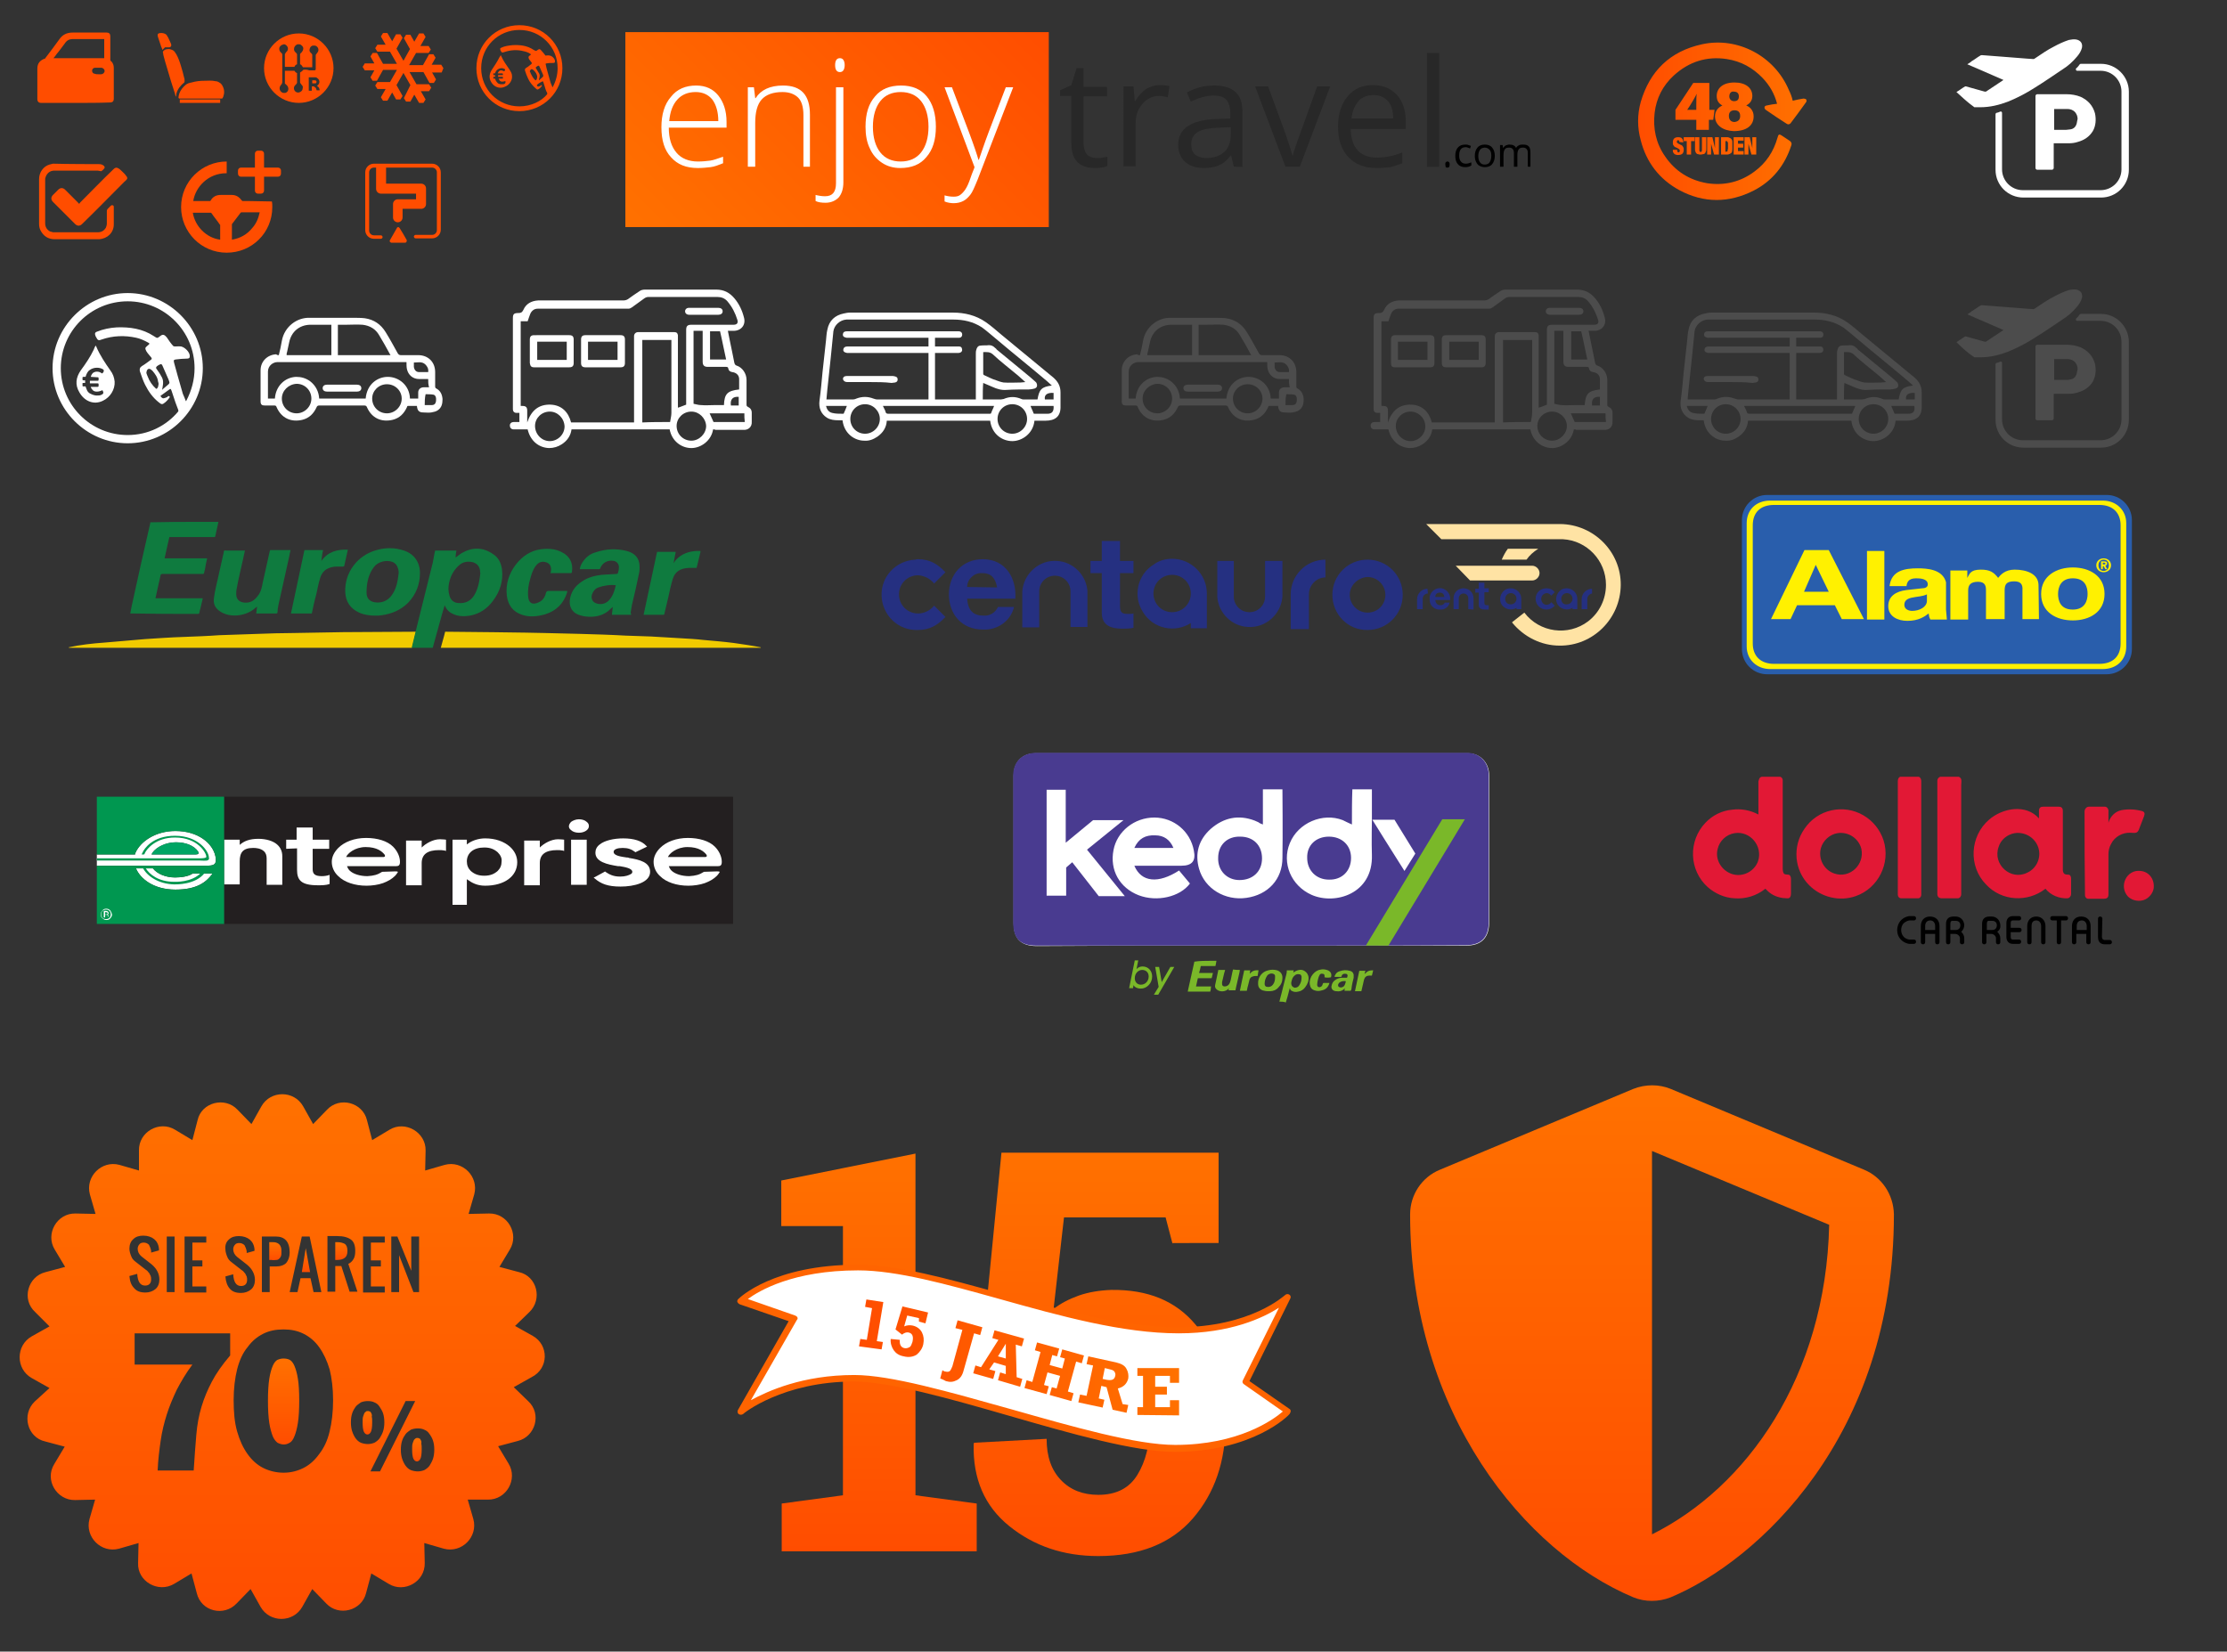 <?xml version="1.0" encoding="utf-8"?>
<!-- Generator: Adobe Illustrator 27.2.0, SVG Export Plug-In . SVG Version: 6.00 Build 0)  -->
<svg version="1.1" id="Layer_1" xmlns="http://www.w3.org/2000/svg" xmlns:xlink="http://www.w3.org/1999/xlink" x="0px" y="0px"
	 viewBox="0 0 512.8 380.4" style="enable-background:new 0 0 512.8 380.4;" xml:space="preserve">
<rect x="0" y="0" width="512.8" height="380.4" fill="#333333" stroke="none"/>
<style type="text/css">
	.st0{fill:#FF4D00;}
	.st1{fill-rule:evenodd;clip-rule:evenodd;fill:#FF4D00;}
	.st2{fill:#FFFFFF;}
	.st3{fill:#4C4C4C;}
	.st4{fill:url(#SVGID_1_);}
	.st5{fill:#F1CB00;}
	.st6{fill:#0F7B3F;}
	.st7{fill:#231F20;}
	.st8{fill:#009750;}
	.st9{fill:#00A564;}
	.st10{fill:#295EAC;}
	.st11{fill:#FFF100;}
	.st12{fill-rule:evenodd;clip-rule:evenodd;fill:#253081;}
	.st13{fill:#253081;}
	.st14{fill:#FFE3A4;}
	.st15{fill:#493B90;}
	.st16{fill:#7AB829;}
	.st17{fill-rule:evenodd;clip-rule:evenodd;fill:#E21835;}
	.st18{fill:url(#SVGID_00000181796363226385201840000007158433280046001331_);}
	.st19{fill:url(#SVGID_00000124872949185779192900000011665367697149147814_);}
	.st20{fill:url(#SVGID_00000128481733630907478490000008433413030571564711_);}
	.st21{fill:url(#SVGID_00000006705431808915957050000000093791357775633342_);}
	.st22{fill:url(#SVGID_00000116195374075328096710000001373101973778669246_);}
	.st23{fill:url(#SVGID_00000070820193497700238830000009178472871723509430_);}
	.st24{fill:url(#SVGID_00000134214756840893725150000012214733793239116955_);}
	.st25{fill:url(#SVGID_00000160890346313842353350000007132741059245594509_);}
	.st26{fill:url(#SVGID_00000142882123882555529420000009232809294414551200_);}
	.st27{fill:#282828;}
	.st28{fill:url(#SVGID_00000089562716479282391990000009341411310976663209_);}
	.st29{fill:url(#SVGID_00000091704918973060449180000000760138591583313320_);}
	.st30{fill-rule:evenodd;clip-rule:evenodd;fill:#FFFFFF;}
	.st31{fill:#FF6400;}
	.st32{fill:url(#SVGID_00000152238138995689602940000015080476945233725841_);}
</style>
<path class="st0" d="M117.9,17.5c0-0.6-0.3-1-0.6-1.5c-0.7-1-1.4-2-1.9-3.1c0-0.1-0.1-0.1-0.1-0.2c-0.1,0.2-0.2,0.4-0.3,0.5
	c-0.5,1-1.1,1.9-1.7,2.8c-0.6,0.9-0.8,1.9-0.2,2.9c0.7,1.2,2,1.6,3.1,1.1C117.3,19.6,118,18.5,117.9,17.5z M115.7,16.9
	c0.1,0.1,0.1,0.1,0.1,0.2v0.2h-1.1v0.4h1.1v0.4h-1c0.1,0.2,0.2,0.4,0.3,0.5c0.1,0.1,0.3,0.2,0.5,0.2s0.4,0,0.6-0.1h0.1
	c0,0,0.1,0,0.1,0.1V19c0,0.1-0.1,0.2-0.2,0.3c-0.2,0.1-0.4,0.1-0.7,0.1c-0.2,0-0.4,0-0.6-0.1s-0.3-0.1-0.4-0.3
	c-0.1-0.1-0.2-0.2-0.3-0.4c-0.1-0.1-0.1-0.3-0.2-0.5h-0.4v-0.4h0.4v-0.4h-0.4v-0.4h0.4c0.1-0.4,0.3-0.7,0.6-0.9
	c0.3-0.2,0.6-0.3,0.9-0.3s0.5,0.1,0.7,0.2c0.1,0,0.1,0.1,0.1,0.2s0,0.1-0.1,0.2l-0.1,0.1H116c-0.2-0.1-0.4-0.2-0.6-0.2
	s-0.4,0.1-0.5,0.2s-0.2,0.3-0.3,0.5C114.6,16.9,115.7,16.9,115.7,16.9z"/>
<path class="st0" d="M119.6,5.8c-5.5,0-9.9,4.4-9.9,9.9s4.4,9.9,9.9,9.9s9.9-4.4,9.9-9.9S125.1,5.8,119.6,5.8z M119.6,24.5
	c-4.9,0-8.8-3.9-8.8-8.8s3.9-8.8,8.8-8.8s8.8,3.9,8.8,8.8c0,1.5-0.4,3-1.1,4.3l-0.1,0.1c-0.1-0.4-0.3-0.7-0.4-1
	c-0.3-1.1-1.1-3.8-1.1-4.1c-0.1-0.3-0.1-0.4,0.2-0.4c0.4-0.1,1-0.1,1.5-0.1c0.3,0,0.4-0.1,0.4-0.4c0-0.5-0.6-1.2-1.2-1.3
	c-0.3-0.1-0.9,0-1,0c-0.2-0.3-0.7-0.9-0.9-1.1c-0.3-0.4-0.5-0.5-0.9-0.2s-0.3,0.3-0.9,0c-1.5-1-3.1-1.2-4.9-1.1
	c-0.9,0.1-1.8,0.2-2.6,0.6c-0.2,0.1-0.3,0.2-0.2,0.4c0,0.1,0,0.2,0.1,0.3c0.2,0.4,0.3,0.5,0.8,0.3c1.5-0.5,3-0.6,4.5-0.2
	c0.5,0.1,1.1,0.3,1.5,0.6c0.2,0.1,0.2,0.2,0,0.3c-0.1,0.1-0.3,0.2-0.4,0.4c0,0.1,0,0.3,0.1,0.5c0.2,0.3,0.4,0.5,0.6,0.8
	c0.1,0.1,0.1,0.2-0.1,0.4c-0.4,0.3-0.7,0.6-1.1,0.8c-0.3,0.2-0.4,0.4-0.3,0.7c0.2,0.6,0.4,1.2,0.7,1.8c0.4,0.9,1.1,1.7,1.8,2.3
	c0.3,0.3,0.4,0.3,0.8,0c0.2-0.1,0.6-0.6,0.6-0.7l-0.2-0.1l-0.2,0.2c-0.3,0.1-0.5,0.3-0.8-0.1c0,0,0.1-0.1,0.1-0.2
	c0.3-0.3,0.7-0.5,1.1-0.7c0.2-0.1,0.2-0.1,0.3,0.1c0.2,0.5,0.3,1,0.5,1.6c0.1,0.3,0.2,0.6,0.4,0.9v0.3
	C124.7,23.3,122.3,24.5,119.6,24.5z M124,16.7c-0.2-0.3-0.4-0.7-0.6-1c-0.2-0.2,0.3-0.4,0.4-0.5c0.2-0.1,0.3-0.1,0.4,0.1
	c0.3,0.6,0.5,1.2,0.8,1.8c0.1,0.3,0.2,0.4-0.1,0.7c-0.2,0.2-0.6,0.5-0.8,0.7v-0.2C124.3,17.7,124.4,17.2,124,16.7z M123.6,18.2
	c0,0.1-0.2,0.3-0.3,0.3c-0.5-0.4-0.8-1-1.1-1.6c0-0.1-0.1-0.3-0.2-0.4c0-0.1,0-0.2,0.1-0.3c0.2-0.4,0.5-0.3,0.8,0
	c0.4,0.4,0.7,0.8,0.8,1.4C123.7,17.7,123.7,17.9,123.6,18.2z M17.4,23.7H9.5c-0.6,0-0.9-0.3-0.9-0.9v-7c0-1.2,0.6-1.9,1.7-2.3
	c0.1,0,0.2-0.1,0.2-0.2c1.1-1.4,2.1-2.8,3.2-4.3c0.7-1,1.7-1.5,3-1.5h7.9c0.5,0,0.8,0.3,0.8,0.8v5.4c0,0.2,0,0.3,0.2,0.4
	c0.4,0.4,0.6,0.9,0.6,1.5v7.2c0,0.5-0.3,0.8-0.8,0.8C22.8,23.7,20.1,23.7,17.4,23.7z M24,9h-7.3C16,9,15.4,9.3,15,9.9
	c-0.7,0.9-1.3,1.8-2,2.6c-0.2,0.3-0.4,0.6-0.7,0.9H24V9z M22.6,17.1h0.7c0.4,0,0.7-0.3,0.8-0.7c0-0.4-0.3-0.7-0.7-0.8h-1.5
	c-0.4,0-0.7,0.3-0.7,0.7s0.3,0.7,0.7,0.7C22.1,17.1,22.3,17.1,22.6,17.1z"/>
<path id="QiB9di_1_" class="st0" d="M41.1,22.6c0-0.4,0.1-0.8,0.2-1.1c0.3-0.8,0.8-1.4,1.5-2c0.4-0.3,0.8-0.4,1.3-0.5
	c1-0.3,2-0.4,3.1-0.4c0.8,0,1.6-0.1,2.4,0.1c0.3,0,0.6,0.1,0.9,0.3c0.4,0.2,0.6,0.5,0.8,0.9c0.4,0.8,0.4,1.6,0.1,2.4
	c0,0.1-0.1,0.1-0.1,0.2s-0.1,0.2-0.3,0.2h-9.7C41.2,22.6,41.1,22.6,41.1,22.6z M40.5,22.3c-0.1-0.3-0.2-0.5-0.2-0.7
	c-0.3-0.9-0.6-1.9-0.9-2.8c-0.5-1.6-0.9-3.1-1.4-4.7c-0.1-0.5-0.3-1-0.4-1.5c0-0.2,0-0.3-0.1-0.5c0-0.2,0.1-0.4,0.3-0.5
	c0.3-0.3,0.8-0.3,1.2-0.3c0.4,0.1,0.9,0.2,1.2,0.6c0.1,0.2,0.3,0.4,0.4,0.6c0.5,0.9,0.8,1.8,1.1,2.8c0.3,0.9,0.5,1.8,0.7,2.6
	c0.1,0.2,0.1,0.5,0.1,0.7s0,0.4-0.2,0.5c-0.2,0.2-0.5,0.4-0.7,0.7c-0.5,0.5-0.8,1.1-1,1.8C40.6,21.8,40.6,22,40.5,22.3z M37.4,11.5
	c-0.1-0.4-0.3-0.7-0.4-1.1l-0.6-1.8c-0.1-0.2-0.1-0.4-0.1-0.6c0-0.1,0.1-0.2,0.2-0.3c0.6-0.2,1.5-0.1,1.9,0.4
	c0.1,0.2,0.2,0.4,0.3,0.5c0.2,0.4,0.4,0.9,0.6,1.3c0.1,0.2,0.2,0.5,0.1,0.7c-0.1,0.2-0.2,0.3-0.5,0.3H38L37.4,11.5z M50.7,22.9v0.8
	h-9.3v-0.8H50.7z"/>
<path class="st0" d="M72.6,18.5h-0.7v0.7h0.8c0.1-0.1,0.2-0.2,0.2-0.4C72.8,18.6,72.7,18.5,72.6,18.5z"/>
<path class="st0" d="M68.8,7.7c-4.4,0-8,3.6-8,8s3.6,8,8,8s8-3.6,8-8S73.2,7.7,68.8,7.7z M69.8,16.1c-0.2,0.3-0.4,0.4-0.7,0.6v2.2
	c0,0.1,0,0.2,0.1,0.3c0.1,0.1,0.2,0.3,0.3,0.4c0.2,0.2,0.3,0.4,0.2,0.7c0,0.4-0.2,0.7-0.6,0.9c-0.1,0-0.2,0.1-0.3,0.1h-0.3
	c-0.7-0.1-1.1-1-0.6-1.6l0.3-0.3c0.1-0.1,0.1-0.2,0.2-0.3v-2.2c0-0.1,0-0.1-0.1-0.1c-0.2-0.1-0.4-0.3-0.5-0.5h-2.2v2.8
	c0,0.1,0,0.2,0.1,0.2c0,0,0,0.1,0.1,0.1l0.3,0.3c0.2,0.2,0.3,0.5,0.3,0.8c0,0.4-0.3,0.8-0.7,0.9h-0.4c-0.2,0-0.4-0.1-0.6-0.3
	c-0.4-0.4-0.4-1-0.1-1.4c0.1-0.1,0.2-0.3,0.3-0.4C65,19,65,19,65,18.9v-6.3c0-0.1,0-0.2-0.1-0.3L64.6,12c-0.2-0.2-0.3-0.5-0.3-0.8
	c0-0.4,0.3-0.7,0.7-0.9c0.1,0,0.2,0,0.3-0.1h0.2c0.4,0.1,0.8,0.5,0.8,1c0,0.3-0.1,0.5-0.3,0.7c-0.1,0.1-0.2,0.2-0.3,0.4
	c0,0.1-0.1,0.1-0.1,0.2v2.8c0,0.1,0,0.1,0.1,0.1h2.1c0.1-0.3,0.3-0.5,0.6-0.6v-2.2c0-0.2-0.1-0.3-0.2-0.4L68,12
	c-0.2-0.2-0.3-0.4-0.3-0.7c0-0.5,0.3-0.9,0.8-1.1h0.4c0.3,0,0.5,0.2,0.7,0.4s0.3,0.5,0.2,0.8c0,0.2-0.2,0.4-0.3,0.6l-0.3,0.3
	c0,0-0.1,0.1-0.1,0.2v2.3c0.3,0.1,0.4,0.3,0.6,0.6c0,0,0,0.1,0.1,0.1h2.1v-2.8c0-0.1,0-0.2-0.1-0.3l-0.3-0.3
	c-0.2-0.2-0.3-0.5-0.2-0.8c0.1-0.4,0.3-0.7,0.7-0.8h0.5c0.7,0.1,1.1,1,0.6,1.6c-0.1,0.1-0.2,0.3-0.3,0.4c-0.1,0.1-0.1,0.2-0.1,0.3
	v3.1c0,0.2-0.1,0.3-0.3,0.3h-1.2C70.6,16,70.2,16,69.8,16.1L69.8,16.1z M73.6,20.8h-0.7c0-0.1,0-0.2-0.1-0.3c0-0.2-0.1-0.3-0.3-0.4
	l-0.2-0.2h-0.5v1h-0.7v-3.1h1.5c0.3,0,0.5,0.2,0.7,0.4c0.4,0.5,0.3,1.1-0.2,1.5L73,19.8C73.4,20,73.6,20.4,73.6,20.8z"/>
<path class="st1" d="M102.1,15.7l-0.5-0.8h-2.2l0.9-1.6l-0.5-0.8h-1L97.4,15h-3.2l1.6-2.8h2.9l0.5-0.8l-0.5-0.8h-1.9L98,8.5
	l-0.5-0.8h-1l-1.1,1.9L94.5,8h-1L93,8.8l1.4,2.5L92.9,14l-1.6-2.8l1.4-2.5l-0.5-0.8h-1l-0.9,1.6l-1.1-1.9h-1l-0.5,0.8l1.1,1.9h-1.9
	l-0.5,0.8l0.5,0.8h2.9l1.6,2.8h-3.2l-1.4-2.5h-1L85.3,13l0.9,1.6H84l-0.5,0.8l0.5,0.8h2.2l-0.9,1.6l0.5,0.8h1l1.4-2.5h3.2l-1.6,2.8
	h-2.9l-0.5,0.8l0.5,0.8h1.9l-1.1,1.9l0.5,0.8h1l1.1-1.9l0.9,1.6h1l0.5-0.8l-1.4-2.5l1.6-2.8l1.6,2.8l-1.5,3l0.5,0.8h1l0.9-1.6
	l1.1,1.9h1l0.5-0.8L96.9,21h1.9l0.5-0.8l-0.5-0.8h-2.9l-1.6-2.8h3.2l1.4,2.5h1l0.5-0.8l-0.9-1.6h2.2
	C101.7,16.7,102.1,15.7,102.1,15.7z"/>
<path class="st2" d="M238.2,96.9c-0.3,3-2.9,4.7-5.1,4.7c-2.2,0-4.7-1.5-5.1-4.7h-23.8c-0.1,1.6-0.9,2.8-2.2,3.7
	c-0.9,0.6-1.9,1-3,0.9c-2.1,0-4.6-1.5-5-4.7h-0.9c-1,0-1.9-0.1-2.7-0.6c-1.4-0.9-1.9-2.3-1.7-3.9c0.3-2.2,0.5-4.4,0.7-6.6
	c0.3-2.4,0.5-4.9,0.8-7.3c0.1-0.8,0.1-1.6,0.3-2.4c0.4-2.2,1.8-3.4,3.8-3.8c0.5-0.1,0.9-0.2,1.4-0.2h23.7c2.7,0,5.3,0.6,7.6,2.2
	c1.3,0.9,2.4,1.9,3.6,2.9l12,9.9c1,0.9,1.6,1.9,1.6,3.4v3.1c0.1,2.5-1.3,3.4-3.5,3.4H238.2L238.2,96.9z M226.3,92h4.2
	c0.2,0,0.4-0.1,0.6-0.1c1.4-0.6,2.7-0.6,4.1,0c0.2,0.1,0.3,0.1,0.5,0.1h3.2c0.4-2.3,0.9-2.9,3.3-3.2c-0.4-0.4-0.8-0.7-1.1-1
	c-3.9-3.3-7.9-6.5-11.8-9.8c-1.1-0.9-2.1-1.8-3.2-2.6c-2-1.3-4.2-1.8-6.6-1.8h-24.6c-1.5,0.1-2.8,1.3-3,2.7l-0.6,6
	c-0.3,2.5-0.5,5-0.8,7.5c-0.1,0.7-0.1,1.4-0.2,2.2h6.2c0.2,0,0.5-0.1,0.7-0.2c1.3-0.5,2.6-0.5,3.9,0c0.3,0.1,0.6,0.2,0.9,0.2h11.8
	V81.3h-18.5c-0.2,0-0.4,0-0.6-0.1c-0.4-0.1-0.6-0.4-0.5-0.8s0.4-0.6,1-0.6h18.6v-2h-18.6c-0.2,0-0.4,0-0.6-0.1
	c-0.4-0.1-0.6-0.4-0.5-0.8s0.3-0.6,1-0.6h25.6c0.7,0,1,0.5,0.8,1.1c-0.2,0.4-0.5,0.4-0.9,0.4h-5.3v2h5.3c0.4,0,0.8,0,0.9,0.5
	c0.2,0.6-0.2,1-0.9,1h-5.3V92h9.4V81.5c0-0.3,0-0.6,0.1-0.9c0.1-0.5,0.4-1,1-1c0.6-0.1,1.3,0,1.9-0.1c0.6,0,1,0.2,1.4,0.6
	c0.1,0.1,0.3,0.2,0.4,0.4l5.1,4.2c1.3,1.1,2.6,2.1,3.8,3.2c0.3,0.2,0.4,0.6,0.4,0.9c0,0.4-0.3,0.6-0.6,0.7c-0.4,0.1-0.9,0.2-1.3,0.2
	c-1.7,0-3.4,0-5.1,0.1c-1.2,0.1-2.2-0.2-3.3-0.7l-2.1-0.9C226.3,89.3,226.3,90.6,226.3,92L226.3,92z M203.3,93.5
	c0.2,0.5,0.5,0.9,0.6,1.3c0.1,0.5,0.4,0.5,0.8,0.5H228c0.1,0,0.2-0.1,0.2-0.1c0.2-0.6,0.5-1.1,0.7-1.7L203.3,93.5L203.3,93.5z
	 M236.1,88l-1.8-1.6c-1.9-1.6-3.9-3.1-5.7-4.8c-0.7-0.6-1.4-0.5-2.2-0.5v5c0,0.1,0.1,0.3,0.2,0.3c0.9,0.4,1.8,0.9,2.8,1.2
	c0.5,0.2,1.1,0.4,1.7,0.5c1.3,0.1,2.6,0,3.9,0C235.4,88.1,235.7,88,236.1,88z M229.7,96.5c0,1.9,1.5,3.4,3.4,3.4
	c1.8,0,3.4-1.5,3.4-3.4s-1.5-3.4-3.4-3.4S229.7,94.6,229.7,96.5z M195.8,96.5c0,1.9,1.5,3.4,3.4,3.4c1.8,0,3.4-1.5,3.4-3.4
	c0-1.8-1.5-3.4-3.4-3.4S195.8,94.6,195.8,96.5z M242.6,93.5h-5.3c0.2,0.6,0.5,1.1,0.7,1.7c0,0.1,0.2,0.1,0.3,0.1h2.9
	C242.3,95.3,242.7,94.7,242.6,93.5L242.6,93.5z M190.2,93.5c0.2,0.8,0.6,1.4,1.4,1.6c0.8,0.2,1.6,0.2,2.5,0.2c0.1,0,0.2,0,0.2-0.1
	c0.3-0.6,0.5-1.2,0.7-1.7H190.2L190.2,93.5z M242.6,90.5c-1.4-0.1-2.2,0.4-2,1.5h2V90.5z"/>
<path class="st2" d="M200.3,88h-5.2c-0.6,0-0.9-0.3-1-0.7c0-0.4,0.3-0.7,0.9-0.7h10.3c0.3,0,0.5,0,0.8,0.1c0.4,0.1,0.6,0.3,0.6,0.7
	c0,0.4-0.2,0.6-0.6,0.7c-0.3,0-0.5,0.1-0.8,0.1C203.6,88,202,88,200.3,88z M64.2,81.8c0.3-1.1,0.5-2.2,0.7-3.3
	c0.6-3.3,3.5-5.4,6.4-5.3h10c0.9,0,1.8,0,2.7,0.1c2.1,0.3,3.7,1.4,4.8,3.2c1,1.6,1.9,3.3,2.8,4.9c0.2,0.3,0.4,0.4,0.7,0.4h4
	c2.3,0,3.9,1.6,3.9,3.9V89c0,0.3,0.1,0.4,0.3,0.5c0.9,0.5,1.3,1.3,1.4,2.4c0,1.1-0.2,2-1.1,2.6c-0.4,0.3-1,0.4-1.5,0.5
	c-0.6,0.1-1.2,0-1.8,0c-1,0-1.4-0.4-1.5-1.5h-2.1c-0.1,0-0.2,0.2-0.2,0.3c-0.7,1.5-1.7,2.5-3.3,2.9c-2.6,0.6-4.8-0.4-5.9-2.9
	c-0.1-0.3-0.3-0.4-0.6-0.4H73.5c-0.3,0-0.5,0.1-0.6,0.4c-0.7,1.5-1.7,2.5-3.3,2.9c-2.6,0.6-4.8-0.4-5.9-2.9
	c-0.1-0.3-0.2-0.4-0.5-0.4H61c-0.7,0-1-0.2-1-1v-7.1c0-2.1,1.6-3.6,3.6-3.7C63.8,81.8,64,81.8,64.2,81.8z M98.6,87.3h-2.1
	c-1.4,0-2.5-0.9-2.8-2.3c-0.1-0.5-0.1-1-0.1-1.6H63.9c-1,0-2.2,0.8-2.2,2.2v6.2h1.6c0.2-2.9,2.3-4.9,4.9-5c1.2,0,2.2,0.3,3.2,1
	c1.3,1,2,2.4,2.1,4h10.7c0.3-3.4,2.8-5,5.1-5c2.5,0,5,1.9,5.1,5h1.9v-1.4c0-0.7,0.5-1.2,1.3-1.2h1.2C98.6,88.5,98.6,88,98.6,87.3z
	 M89.9,81.8c0-0.1,0-0.1-0.1-0.2c-0.8-1.5-1.6-2.9-2.5-4.4c-0.8-1.4-2.1-2.2-3.8-2.4c-1.3-0.1-2.6,0-3.9,0h-1.8v7
	C77.8,81.8,89.9,81.8,89.9,81.8z M76.3,74.8h-5c-2.4,0.1-4.2,1.6-4.7,4c-0.2,0.8-0.3,1.5-0.5,2.3C66,81.3,66,81.6,66,81.8h10.3V74.8
	z M89.1,88.5c-1.9,0-3.4,1.5-3.4,3.3c0,1.9,1.5,3.4,3.4,3.4c1.8,0,3.4-1.5,3.4-3.4C92.5,90,91,88.5,89.1,88.5z M64.9,91.8
	c0,1.9,1.5,3.4,3.4,3.4c1.8,0,3.4-1.5,3.4-3.4s-1.5-3.4-3.4-3.4C66.4,88.5,64.9,90,64.9,91.8z M98.6,85.7c0.1-0.8-0.2-1.3-0.7-1.8
	c-0.8-0.7-1.7-0.4-2.6-0.4v1c0.1,0.7,0.5,1.2,1.2,1.2C96.5,85.7,98.6,85.7,98.6,85.7z M97.8,93.3h1.6c0.6,0,0.9-0.3,1-0.9
	c0.1-0.8-0.1-1.4-0.6-1.5c-0.6-0.1-1.2-0.1-1.8-0.1C97.8,91.7,97.8,92.5,97.8,93.3z"/>
<path class="st2" d="M78.8,88.6h3.4c0.6,0,1,0.3,1,0.8s-0.4,0.8-1,0.8h-6.9c-0.6,0-1-0.3-1-0.8s0.4-0.8,1-0.8H78.8z M164.2,98.9
	c-0.4,2.6-2.8,4.3-5,4.3c-2.3,0-4.5-1.6-5-4.3h-22.6c-0.2,1.5-1,2.6-2.2,3.4c-0.9,0.6-1.9,0.9-3,0.9c-2.4-0.1-4.3-1.7-4.9-4.3h-3.2
	c-0.6,0-0.9-0.4-0.9-0.9s0.4-0.8,0.9-0.8h1.3v-2.1H119c-0.6,0-0.9-0.3-0.9-0.9V73.3c0-0.9,0.2-1.2,1.2-1.2c0.6,0,0.9-0.1,1.2-0.7
	c0.6-1.4,1.8-2.1,3.4-2.2h19.6c0.4,0,0.8-0.1,1.1-0.3c0.8-0.6,1.7-1.2,2.6-1.8c0.4-0.3,0.8-0.4,1.4-0.4h16.3c1.8,0,3.1,0.7,4.2,2
	s1.8,2.8,2.2,4.4c0.5,1.7-0.6,3.1-2.4,3.1h-1.3c0.3,1.7,0.7,3.3,1,4.9c0.2,0.8,0.3,1.7,0.5,2.5c0.1,0.3,0.2,0.5,0.5,0.6
	c1.3,0.4,2.3,1.8,2.3,3.3v5.7c0,0.3,0.1,0.4,0.3,0.5c0.6,0.3,0.9,0.7,0.9,1.4v2c0.1,1.3-0.9,2-1.9,1.9h-6.5
	C164.6,98.9,164.4,98.9,164.2,98.9L164.2,98.9z M158,93.2V76c0-0.9,0.3-1.2,1.2-1.2h9.7c0.8,0,1.1-0.4,0.9-1.1
	c-0.5-1.6-1.2-3-2.3-4.3c-0.6-0.7-1.4-1-2.3-1h-15.9c-0.3,0-0.6,0.1-0.9,0.3c-1,0.7-1.9,1.4-2.9,2.1c-0.3,0.2-0.5,0.3-0.8,0.3h-20.9
	c-0.8,0-1.4,0.5-1.7,1.2c-0.2,0.5-0.4,1.1-0.6,1.7h-1.6v19.5h0.4c0.8,0,1.1,0.3,1.1,1.1v2.7c0.9-2.7,2.6-4.2,5.4-4.1
	c2.5,0.1,4.1,1.7,4.7,4.1H146V77.4c0-0.5,0.4-0.9,0.9-0.9h8.4c0.5,0,0.7,0.2,0.8,0.7v16.7C156.8,93.7,157.4,93.4,158,93.2L158,93.2z
	 M154.3,97.2c0.1-0.7,0.3-1.4,0.3-2.1V78.3h-6.7v19C150,97.2,152.1,97.2,154.3,97.2z M170.2,89.7v-2.4c0-0.9-0.7-1.5-1.6-1.6
	c-0.5-0.1-0.8-0.3-0.9-0.8c0-0.3-0.2-0.4-0.5-0.4H163c-0.8,0-1.2-0.3-1.2-1.2v-7.1h-2.1V93c0.6,0.1,1.1,0.3,1.7,0.3
	c1.1,0.1,2.2,0,3.3,0h2C166.8,90.7,167.5,90,170.2,89.7L170.2,89.7z M159.2,94.8c-1.9,0-3.4,1.5-3.4,3.3c0,1.9,1.5,3.4,3.4,3.4
	c1.8,0,3.4-1.6,3.4-3.4C162.5,96.3,161,94.8,159.2,94.8z M126.6,94.8c-1.9,0-3.4,1.5-3.4,3.3c0,1.9,1.5,3.5,3.4,3.5
	c1.8,0,3.4-1.5,3.4-3.4C129.9,96.3,128.4,94.8,126.6,94.8z M167.2,82.8c-0.5-2.2-0.9-4.4-1.4-6.5h-2.3v6.5H167.2z M171.4,95.2h-8
	c0.3,0.7,0.6,1.3,0.9,2h7.2C171.4,96.5,171.4,95.9,171.4,95.2L171.4,95.2z M170.1,93.4v-2c-1.4-0.1-2,0.6-1.8,2H170.1z"/>
<path class="st2" d="M138.9,77.2h4c0.7,0,1,0.3,1,1v5.4c0,0.7-0.3,1-1,1h-8.1c-0.7,0-1-0.3-1-1v-5.4c0-0.7,0.3-1,1-1H138.9z
	 M142.2,82.9v-4.2h-6.8v4.2H142.2z M127.1,77.2h4c0.7,0,1,0.3,1,1v5.4c0,0.7-0.3,1-1,1H123c-0.7,0-0.9-0.3-1-1v-5.4c0-0.7,0.3-1,1-1
	H127.1z M123.7,82.9h6.8v-4.2h-6.8V82.9z M162.1,70.9h3.3c0.6,0,1,0.3,1,0.8s-0.4,0.8-1,0.8h-6.7c-0.7,0-1.1-0.5-0.9-1.1
	c0.2-0.4,0.5-0.5,0.9-0.5C158.7,70.9,162.1,70.9,162.1,70.9z"/>
<path class="st3" d="M436.5,96.9c-0.3,3-2.9,4.7-5.1,4.7s-4.7-1.5-5.1-4.7h-23.8c-0.1,1.6-0.9,2.8-2.2,3.7c-0.9,0.6-1.9,1-3,0.9
	c-2.1,0-4.6-1.5-5-4.7h-0.9c-1,0-1.9-0.1-2.7-0.6c-1.4-0.9-1.9-2.3-1.7-3.9c0.3-2.2,0.5-4.4,0.7-6.6c0.3-2.4,0.5-4.9,0.8-7.3
	c0.1-0.8,0.1-1.6,0.3-2.4c0.4-2.2,1.8-3.4,3.8-3.8c0.5-0.1,0.9-0.2,1.4-0.2h23.7c2.7,0,5.3,0.6,7.6,2.2c1.3,0.9,2.4,1.9,3.6,2.9
	l12,9.9c1,0.9,1.6,1.9,1.6,3.4v3.1c0.1,2.5-1.3,3.4-3.5,3.4H436.5L436.5,96.9z M424.6,92h4.2c0.2,0,0.4-0.1,0.6-0.1
	c1.4-0.6,2.7-0.6,4.1,0c0.2,0.1,0.3,0.1,0.5,0.1h3.2c0.4-2.3,0.9-2.9,3.3-3.2c-0.4-0.4-0.8-0.7-1.1-1c-3.9-3.3-7.9-6.5-11.8-9.8
	c-1.1-0.9-2.1-1.8-3.2-2.6c-2-1.3-4.2-1.8-6.6-1.8h-24.6c-1.5,0.1-2.8,1.3-3,2.7l-0.6,6c-0.3,2.5-0.5,5-0.8,7.5
	c-0.1,0.7-0.1,1.4-0.2,2.2h6.2c0.2,0,0.5-0.1,0.7-0.2c1.3-0.5,2.6-0.5,3.9,0c0.3,0.1,0.6,0.2,0.9,0.2h11.8V81.3h-18.5
	c-0.2,0-0.4,0-0.6-0.1c-0.4-0.1-0.6-0.4-0.5-0.8s0.4-0.6,1-0.6h18.6v-2h-18.6c-0.2,0-0.4,0-0.6-0.1c-0.4-0.1-0.6-0.4-0.5-0.8
	s0.3-0.6,1-0.6H419c0.7,0,1,0.5,0.8,1.1c-0.2,0.4-0.5,0.4-0.9,0.4h-5.3v2h5.3c0.4,0,0.8,0,0.9,0.5c0.2,0.6-0.2,1-0.9,1h-5.3V92h9.4
	V81.5c0-0.3,0-0.6,0.1-0.9c0.1-0.5,0.4-1,1-1c0.6-0.1,1.3,0,1.9-0.1c0.6,0,1,0.2,1.4,0.6c0.1,0.1,0.3,0.2,0.4,0.4l5.1,4.2
	c1.3,1.1,2.6,2.1,3.8,3.2c0.3,0.2,0.4,0.6,0.4,0.9c0,0.4-0.3,0.6-0.6,0.7c-0.4,0.1-0.9,0.2-1.3,0.2c-1.7,0-3.4,0-5.1,0.1
	c-1.2,0.1-2.2-0.2-3.3-0.7l-2.1-0.9C424.6,89.3,424.6,90.6,424.6,92L424.6,92z M401.6,93.5c0.2,0.5,0.5,0.9,0.6,1.3
	c0.1,0.5,0.4,0.5,0.8,0.5h23.3c0.1,0,0.2-0.1,0.2-0.1c0.2-0.6,0.5-1.1,0.7-1.7C427.2,93.5,401.6,93.5,401.6,93.5z M434.3,88
	l-1.8-1.6c-1.9-1.6-3.9-3.1-5.7-4.8c-0.7-0.6-1.4-0.5-2.2-0.5v5c0,0.1,0.1,0.3,0.2,0.3c0.9,0.4,1.8,0.9,2.8,1.2
	c0.5,0.2,1.1,0.4,1.7,0.5c1.3,0.1,2.6,0,3.9,0C433.6,88.1,434,88,434.3,88z M428,96.5c0,1.9,1.5,3.4,3.4,3.4c1.8,0,3.4-1.5,3.4-3.4
	s-1.5-3.4-3.4-3.4S428,94.6,428,96.5z M394,96.5c0,1.9,1.5,3.4,3.4,3.4c1.8,0,3.4-1.5,3.4-3.4c0-1.8-1.5-3.4-3.4-3.4
	S394,94.6,394,96.5z M440.8,93.5h-5.3c0.2,0.6,0.5,1.1,0.7,1.7c0,0.1,0.2,0.1,0.3,0.1h2.9C440.6,95.3,441,94.7,440.8,93.5z
	 M388.4,93.5c0.2,0.8,0.6,1.4,1.4,1.6s1.6,0.2,2.5,0.2c0.1,0,0.2,0,0.2-0.1c0.3-0.6,0.5-1.2,0.7-1.7H388.4L388.4,93.5z M440.9,90.5
	c-1.4-0.1-2.2,0.4-2,1.5h2V90.5z"/>
<path class="st3" d="M398.5,88h-5.2c-0.6,0-0.9-0.3-1-0.7c0-0.4,0.3-0.7,0.9-0.7h10.3c0.3,0,0.5,0,0.8,0.1c0.4,0.1,0.6,0.3,0.6,0.7
	c0,0.4-0.2,0.6-0.6,0.7c-0.3,0-0.5,0.1-0.8,0.1C401.8,88,400.2,88,398.5,88L398.5,88z M262.5,81.8c0.3-1.1,0.5-2.2,0.7-3.3
	c0.6-3.3,3.5-5.4,6.4-5.3h10c0.9,0,1.8,0,2.7,0.1c2.1,0.3,3.7,1.4,4.8,3.2c1,1.6,1.9,3.3,2.8,4.9c0.2,0.3,0.4,0.4,0.7,0.4h4
	c2.3,0,3.9,1.6,3.9,3.9V89c0,0.3,0.1,0.4,0.3,0.5c0.9,0.5,1.3,1.3,1.4,2.4c0,1.1-0.2,2-1.1,2.6c-0.4,0.3-1,0.4-1.5,0.5
	c-0.6,0.1-1.2,0-1.8,0c-1,0-1.4-0.4-1.5-1.5h-2.1c-0.1,0-0.2,0.2-0.2,0.3c-0.7,1.5-1.7,2.5-3.3,2.9c-2.6,0.6-4.8-0.4-5.9-2.9
	c-0.1-0.3-0.3-0.4-0.6-0.4h-10.4c-0.3,0-0.5,0.1-0.6,0.4c-0.7,1.5-1.7,2.5-3.3,2.9c-2.6,0.6-4.8-0.4-5.9-2.9
	c-0.1-0.3-0.2-0.4-0.5-0.4h-2.2c-0.7,0-1-0.2-1-1v-7.1c0-2.1,1.6-3.6,3.6-3.7C262,81.8,262.2,81.8,262.5,81.8z M296.8,87.3h-2.1
	c-1.4,0-2.5-0.9-2.8-2.3c-0.1-0.5-0.1-1-0.1-1.6h-29.7c-1,0-2.2,0.8-2.2,2.2v6.2h1.6c0.2-2.9,2.3-4.9,4.9-5c1.2,0,2.2,0.3,3.2,1
	c1.3,1,2,2.4,2.1,4h10.7c0.3-3.4,2.8-5,5.1-5c2.5,0,5,1.9,5.1,5h1.9v-1.4c0-0.7,0.5-1.2,1.3-1.2h1.2C296.8,88.5,296.8,88,296.8,87.3
	z M288.1,81.8c0-0.1,0-0.1-0.1-0.2c-0.8-1.5-1.6-2.9-2.5-4.4c-0.8-1.4-2.1-2.2-3.8-2.4c-1.3-0.1-2.6,0-3.9,0H276v7H288.1L288.1,81.8
	z M274.5,74.8h-5c-2.4,0.1-4.2,1.6-4.7,4c-0.2,0.8-0.3,1.5-0.5,2.3c-0.1,0.2-0.1,0.5-0.1,0.7h10.3L274.5,74.8L274.5,74.8z
	 M287.3,88.5c-1.9,0-3.4,1.5-3.4,3.3c0,1.9,1.5,3.4,3.4,3.4c1.8,0,3.4-1.5,3.4-3.4C290.7,90,289.2,88.5,287.3,88.5z M263.1,91.8
	c0,1.9,1.5,3.4,3.4,3.4c1.8,0,3.4-1.5,3.4-3.4s-1.5-3.4-3.4-3.4C264.6,88.5,263.1,90,263.1,91.8z M296.8,85.7
	c0.1-0.8-0.2-1.3-0.7-1.8c-0.8-0.7-1.7-0.4-2.6-0.4v1c0.1,0.7,0.5,1.2,1.2,1.2C294.7,85.7,296.8,85.7,296.8,85.7z M296,93.3h1.6
	c0.6,0,0.9-0.3,1-0.9c0.1-0.8-0.1-1.4-0.6-1.5c-0.6-0.1-1.2-0.1-1.8-0.1C296,91.7,296,92.5,296,93.3z"/>
<path class="st3" d="M277,88.6h3.4c0.6,0,1,0.3,1,0.8s-0.4,0.8-1,0.8h-6.9c-0.6,0-1-0.3-1-0.8s0.4-0.8,1-0.8H277z M362.4,98.9
	c-0.4,2.6-2.8,4.3-5,4.3c-2.3,0-4.5-1.6-5-4.3h-22.6c-0.2,1.5-1,2.6-2.2,3.4c-0.9,0.6-1.9,0.9-3,0.9c-2.4-0.1-4.3-1.7-4.9-4.3h-3.2
	c-0.6,0-0.9-0.4-0.9-0.9s0.4-0.8,0.9-0.8h1.3v-2.1h-0.6c-0.6,0-0.9-0.3-0.9-0.9V73.3c0-0.9,0.2-1.2,1.2-1.2c0.6,0,0.9-0.1,1.2-0.7
	c0.6-1.4,1.8-2.1,3.4-2.2h19.6c0.4,0,0.8-0.1,1.1-0.3c0.8-0.6,1.7-1.2,2.6-1.8c0.4-0.3,0.8-0.4,1.4-0.4h16.3c1.8,0,3.1,0.7,4.2,2
	s1.8,2.8,2.2,4.4c0.5,1.7-0.6,3.1-2.4,3.1h-1.3c0.3,1.7,0.7,3.3,1,4.9c0.2,0.8,0.3,1.7,0.5,2.5c0.1,0.3,0.2,0.5,0.5,0.6
	c1.3,0.4,2.3,1.8,2.3,3.3v5.7c0,0.3,0.1,0.4,0.3,0.5c0.6,0.3,0.9,0.7,0.9,1.4v2c0.1,1.3-0.9,2-1.9,1.9h-6.5
	C362.8,98.9,362.6,98.9,362.4,98.9z M356.2,93.2V76c0-0.9,0.3-1.2,1.2-1.2h9.7c0.8,0,1.1-0.4,0.9-1.1c-0.5-1.6-1.2-3-2.3-4.3
	c-0.6-0.7-1.4-1-2.3-1h-15.9c-0.3,0-0.6,0.1-0.9,0.3c-1,0.7-1.9,1.4-2.9,2.1c-0.3,0.2-0.5,0.3-0.8,0.3H322c-0.8,0-1.4,0.5-1.7,1.2
	c-0.2,0.5-0.4,1.1-0.6,1.7h-1.6v19.5h0.4c0.8,0,1.1,0.3,1.1,1.1v2.7c0.9-2.7,2.6-4.2,5.4-4.1c2.5,0.1,4.1,1.7,4.7,4.1h14.5V77.4
	c0-0.5,0.4-0.9,0.9-0.9h8.4c0.5,0,0.7,0.2,0.8,0.7v16.7C355.1,93.7,355.6,93.4,356.2,93.2L356.2,93.2z M352.5,97.2
	c0.1-0.7,0.3-1.4,0.3-2.1V78.3h-6.7v19C348.2,97.2,350.3,97.2,352.5,97.2L352.5,97.2z M368.4,89.7v-2.4c0-0.9-0.7-1.5-1.6-1.6
	c-0.5-0.1-0.8-0.3-0.9-0.8c0-0.3-0.2-0.4-0.5-0.4h-4.2c-0.8,0-1.2-0.3-1.2-1.2v-7.1h-2.1V93c0.6,0.1,1.1,0.3,1.7,0.3
	c1.1,0.1,2.2,0,3.3,0h2C365.1,90.7,365.7,90,368.4,89.7L368.4,89.7z M357.4,94.8c-1.9,0-3.4,1.5-3.4,3.3c0,1.9,1.5,3.4,3.4,3.4
	c1.8,0,3.4-1.6,3.4-3.4S359.2,94.8,357.4,94.8z M324.8,94.8c-1.9,0-3.4,1.5-3.4,3.3c0,1.9,1.5,3.5,3.4,3.5c1.8,0,3.4-1.5,3.4-3.4
	S326.6,94.8,324.8,94.8z M365.5,82.8c-0.5-2.2-0.9-4.4-1.4-6.5h-2.3v6.5H365.5L365.5,82.8z M369.7,95.2h-8c0.3,0.7,0.6,1.3,0.9,2
	h7.2C369.7,96.5,369.7,95.9,369.7,95.2z M368.4,93.4v-2c-1.4-0.1-2,0.6-1.8,2H368.4z"/>
<path class="st3" d="M337.1,77.2h4c0.7,0,1,0.3,1,1v5.4c0,0.7-0.3,1-1,1H333c-0.7,0-1-0.3-1-1v-5.4c0-0.7,0.3-1,1-1H337.1z
	 M340.5,82.9v-4.2h-6.8v4.2H340.5z M325.3,77.2h4c0.7,0,1,0.3,1,1v5.4c0,0.7-0.3,1-1,1h-8.1c-0.7,0-0.9-0.3-0.9-1v-5.4
	c0-0.7,0.3-1,1-1H325.3z M321.9,82.9h6.8v-4.2h-6.8V82.9z M360.3,70.9h3.3c0.6,0,1,0.3,1,0.8s-0.4,0.8-1,0.8h-6.7
	c-0.7,0-1.1-0.5-0.9-1.1c0.2-0.4,0.5-0.5,0.9-0.5L360.3,70.9L360.3,70.9z"/>
<linearGradient id="SVGID_1_" gradientUnits="userSpaceOnUse" x1="380.4" y1="-3225.735" x2="380.4" y2="-3106.985" gradientTransform="matrix(1 0 0 -1 0 -2857.01)">
	<stop  offset="0" style="stop-color:#FF4D00"/>
	<stop  offset="1" style="stop-color:#FF7100"/>
</linearGradient>
<path class="st4" d="M429.2,269.4l-44.5-18.6c-2.7-1.1-5.8-1.1-8.6,0l-44.5,18.6c-4.2,1.7-6.9,5.8-6.9,10.3
	c0,46,26.6,77.8,51.4,88.2c2.7,1.1,5.8,1.1,8.6,0c19.9-8.3,51.4-36.9,51.4-88.2C436,275.1,433.3,271.1,429.2,269.4L429.2,269.4z
	 M380.4,353.4v-88.3l40.8,17C420.4,317.2,402.1,342.6,380.4,353.4L380.4,353.4z"/>
<g id="S0HgLA.tif">
	<path class="st0" d="M28.6,41.9c-3.2,3.2-6.4,6.5-9.7,9.7c-0.5,0.5-1.1,0.5-1.6,0l-5.1-5.1c-0.5-0.5-0.5-1.1,0-1.6l1.2-1.2
		c0.5-0.5,1.1-0.5,1.6,0l3,3c0,0,0.1,0.2,0.2,0.2s0.2-0.1,0.2-0.2c2.6-2.6,5.1-5.2,7.7-7.7c0.3-0.3,0.6-0.5,1-0.3
		c0.2,0.1,0.4,0.2,0.5,0.3c0.4,0.4,0.9,0.8,1.3,1.3c0.1,0.2,0.4,0.4,0.4,0.7C29.3,41.2,29.3,41.3,28.6,41.9z"/>
	<path class="st0" d="M22.7,37.8c0.6,0,0.8,0.1,1.1,0.3c0.3,0.2,0.4,0.5,0.2,0.7c-0.2,0.2-0.3,0.4-0.5,0.5c-0.1,0.1-0.3,0.2-0.4,0.1
		c-0.2,0-0.4-0.1-0.6-0.1h-10c-1,0-1.7,0.6-2,1.5c-0.1,0.2-0.1,0.4-0.1,0.6v10c0,0.9,0.4,1.5,1.1,1.9c0.2,0.1,0.5,0.1,0.7,0.2h10.3
		c0.9,0,1.5-0.4,1.9-1.1c0.1-0.3,0.2-0.6,0.2-0.9v-2.9c0-0.2,0.1-0.4,0.2-0.5l0.7-0.7c0.1-0.1,0.3-0.2,0.5-0.1s0.2,0.2,0.2,0.4v4
		c0,1.9-1.5,3.3-3.4,3.4H12.6c-1.5,0-2.6-0.7-3.3-2.1C9.1,52.6,9,52.1,9,51.6V41.2c0-1.5,1-2.9,2.4-3.3c0.3-0.1,0.5-0.1,0.8-0.2
		C15.6,37.8,22.1,37.8,22.7,37.8z"/>
</g>
<path class="st5" d="M95.8,145.5c-0.1,0.5-0.3,1.1-0.4,1.6c-0.2,0.7-0.3,1.4-0.5,2.1H16.1c-0.1,0-0.3,0-0.3-0.1
	c2.7-0.6,5.5-0.9,8.3-1.1c3.1-0.3,6.2-0.5,9.3-0.8c3-0.2,5.9-0.4,8.9-0.5c2.7-0.1,5.5-0.2,8.2-0.4c2.9-0.1,5.9-0.2,8.8-0.3
	c2.8-0.1,5.6-0.2,8.3-0.2c3.8-0.1,7.6-0.1,11.4-0.2C81.7,145.6,93,145.5,95.8,145.5z M175.2,149.1c0,0,0,0.1-0.1,0.1h-73.6
	c0.3-1.2,0.7-2.4,1-3.7c2,0,20.1,0.2,22.9,0.3c2.7,0.1,5.5,0.1,8.2,0.2c3.5,0.1,7,0.2,10.5,0.4c1.9,0.1,3.9,0.1,5.8,0.2
	c2.3,0.1,4.5,0.3,6.8,0.4c1.8,0.1,3.6,0.2,5.3,0.4c2.3,0.2,4.7,0.4,7,0.7C171.1,148.4,173.2,148.7,175.2,149.1L175.2,149.1z"/>
<path class="st6" d="M46,120.2h4.3c-0.1,0.6-0.3,1.2-0.4,1.8c-0.1,0.5-0.2,0.9-0.3,1.4c0,0.3-0.2,0.3-0.4,0.3H39
	c-0.4,1.6-0.7,3.2-1.1,4.9h9.8c-0.2,0.9-0.4,1.7-0.5,2.5c-0.1,0.3-0.1,0.5-0.2,0.8c0,0.2-0.1,0.3-0.4,0.3h-9.3
	c-0.1,0-0.3,0.1-0.3,0.2c-0.4,1.8-0.8,3.5-1.2,5.4h10.9c-0.2,0.7-0.3,1.4-0.5,2.1l-0.3,1.2c0,0.2-0.1,0.3-0.3,0.3
	c-5.1,0-10.1,0-15.2-0.1H30c0.1-0.5,0.2-1,0.3-1.6c1.4-6.4,2.8-12.8,4.3-19.2v-0.2C38.6,120.2,42.3,120.2,46,120.2z M94.8,149.2
	c0.2-0.8,0.4-1.7,0.6-2.5c1.4-5.6,2.8-11.2,4.2-16.9c0.2-0.8,0.3-1.7,0.5-2.6c0-0.1,0.1-0.3,0.1-0.4h4.9c-0.1,0.5-0.2,1.1-0.2,1.6
	c0.5-0.3,0.9-0.7,1.4-1c2.4-1.4,4.9-1.4,7.2,0.2c1.3,0.8,1.9,2.1,2.1,3.6c0.3,2.7-0.5,5.1-2.1,7.2c-1.3,1.8-3.1,3-5.3,3.4
	c-1.3,0.2-2.7,0.2-3.9-0.4c-0.9-0.4-1.5-1-1.9-2c-0.2,0.7-0.4,1.4-0.6,2c-0.7,2.5-1.4,5.1-2.1,7.6c0,0.1,0,0.1-0.1,0.2L94.8,149.2
	L94.8,149.2z M110.6,132.1c0-0.3-0.1-0.6-0.1-0.9c-0.2-0.9-0.7-1.4-1.6-1.7c-1.2-0.3-2.4-0.1-3.3,0.8c-1.2,1.1-1.9,2.5-2.2,4
	c-0.2,1-0.2,1.9,0.1,2.9c0.3,1.1,1.1,1.7,2.2,1.7c1.5,0.1,2.7-0.5,3.5-1.8C110.1,135.6,110.4,133.9,110.6,132.1z M161.3,127.1
	c-0.2,0.8-0.4,1.7-0.6,2.5l-0.3,1.2h-1.8c-2,0.1-3.2,0.9-3.7,2.6c-0.4,1.3-0.7,2.7-1,4.1c-0.3,1.3-0.6,2.6-0.9,3.8
	c0,0.2-0.1,0.3-0.3,0.3h-4.5c1-4.8,2.1-9.7,3.1-14.5h4.3c-0.2,0.8-0.3,1.7-0.5,2.6c0.2-0.3,0.4-0.5,0.5-0.7c1.3-1.4,2.9-2,4.8-2.1
	h0.8C161.3,126.9,161.3,127,161.3,127.1L161.3,127.1z M145.3,141.6h-4.4c0.1-0.6,0.1-1.2,0.2-1.8c-0.4,0.3-0.7,0.6-1,0.9
	c-1.5,1.2-3.3,1.5-5.2,1.3c-0.8-0.1-1.6-0.3-2.3-0.7c-1.1-0.7-1.5-1.8-1.4-3c0.2-1.9,1.2-3.3,2.7-4.3c1.4-1,3-1.4,4.6-1.6
	c1.1-0.1,2.2-0.1,3.4-0.2c0.2,0,0.4-0.1,0.4-0.3c0.1-0.3,0.2-0.7,0.2-1c0.1-0.8-0.3-1.5-1.1-1.7c-1.4-0.3-2.7,0.4-3.2,1.7
	c0,0.1-0.1,0.2-0.2,0.2h-4.5c0.1-0.8,0.5-1.5,1-2.1c0.7-0.9,1.6-1.5,2.7-1.8c2.4-0.8,4.7-0.9,7.1-0.3c1.5,0.4,2.6,1.2,2.9,2.8
	c0.1,0.7,0.1,1.4,0,2.1c-0.5,2.5-1.1,5.1-1.7,7.6l-0.3,1.8C145.4,141.4,145.3,141.5,145.3,141.6L145.3,141.6z M141.8,134.8
	c-1.2-0.2-2.9,0.1-4,0.5c-0.6,0.2-1,0.6-1.3,1.2c-0.6,1.1-0.2,2.2,0.9,2.5c1,0.3,1.9,0.1,2.7-0.6
	C141.1,137.4,141.5,136.1,141.8,134.8L141.8,134.8z M86.4,141.8c-1.3,0-2.6-0.2-3.7-0.7c-2-0.9-3.1-2.5-3.2-4.7
	c-0.2-4.5,2.8-8.5,7.2-9.7c2.1-0.6,4.2-0.6,6.3,0.1c2.4,0.8,3.7,2.7,3.7,5.2c0,2.6-0.9,4.9-2.7,6.8c-1.7,1.7-3.8,2.6-6.1,2.9
	C87.4,141.8,86.9,141.8,86.4,141.8L86.4,141.8z M91.8,132c0-0.3,0-0.6-0.1-0.9c-0.2-0.8-0.6-1.4-1.4-1.7c-1.4-0.5-3.3,0-4.2,1.2
	c-1.3,1.7-1.7,3.8-1.7,5.9c0,1.3,0.7,2,1.8,2.2c1.6,0.3,3.1-0.3,4-1.6C91.3,135.6,91.6,133.8,91.8,132L91.8,132z M66.9,126.7
	c-0.1,0.6-0.3,1.3-0.4,1.9l-2.4,10.8c-0.1,0.5-0.2,1.1-0.2,1.6c0,0.2-0.1,0.3-0.3,0.3H59c0.1-0.5,0.1-1.1,0.2-1.6
	c-0.4,0.3-0.7,0.6-1,0.8c-2,1.4-5.2,1.8-7.4,0.4c-1.3-0.8-1.8-1.9-1.5-3.4c0.2-1.5,0.6-3,0.9-4.4c0.4-1.9,0.9-3.9,1.3-5.8
	c0.1-0.6,0-0.5,0.6-0.5h4.3c-0.2,0.8-0.3,1.5-0.5,2.3c-0.5,2.2-1,4.3-1.4,6.5c-0.1,0.4-0.1,0.9-0.1,1.3c0,1.1,0.7,1.8,1.9,1.9
	c1.4,0.1,2.3-0.5,3.1-1.6c0.7-0.9,0.9-1.9,1.1-3c0.5-2.4,1.1-4.8,1.6-7.2c0-0.1,0.1-0.2,0.1-0.3C62.2,126.7,66.9,126.7,66.9,126.7z
	 M126.8,132c0-0.3,0.1-0.6,0.1-0.8c0-0.9-0.4-1.5-1.2-1.7c-0.9-0.3-1.7,0-2.3,0.8c-0.7,0.9-1,1.9-1.3,3c-0.4,1.3-0.6,2.7-0.5,4
	c0.1,1.7,1.1,2.1,2.5,1.4c0.9-0.4,1.4-1.2,1.6-2.1c0.1-0.4,0.3-0.5,0.7-0.5h4.2v0.3c-0.8,2.6-2.5,4.3-5.1,5.1
	c-1.8,0.5-3.6,0.7-5.3,0.1c-2.1-0.7-3.2-2.2-3.5-4.4c-0.3-2.7,0.5-5.1,2.1-7.2c1.5-1.9,3.4-3.2,5.8-3.5c1.7-0.2,3.3-0.1,4.8,0.7
	c1.8,0.9,2.6,2.5,2.3,4.5c0,0.2-0.1,0.3-0.3,0.3H127C126.9,132.1,126.9,132.1,126.8,132L126.8,132z M71.8,141.3H67
	c1-4.9,2.1-9.7,3.1-14.6h4.3c-0.2,0.8-0.3,1.6-0.4,2.5c1.5-2.1,3.6-2.7,6.1-2.6c-0.1,0.6-0.3,1.2-0.4,1.8c-0.1,0.6-0.3,1.2-0.4,1.8
	c0,0.2-0.1,0.3-0.4,0.3h-1.4c-0.8,0-1.6,0.2-2.3,0.6c-0.8,0.5-1.3,1.3-1.5,2.1c-0.4,1.3-0.6,2.5-0.9,3.8
	C72.4,138.4,72.1,139.9,71.8,141.3L71.8,141.3z"/>
<path id="rect236" class="st7" d="M51.6,183.5h117.2v29.3H51.6V183.5z"/>
<path id="path238" class="st2" d="M111.7,204c-1.9,0-3.1-0.7-4.2-1.5v5.9h-3.3v-15h3.3v1.1c1.1-0.9,2.7-1.4,4.2-1.4
	c2.4,0,4.3,0.7,5.7,1.9c1.1,1,1.7,2.2,1.7,3.6C119.1,201.8,116.2,204,111.7,204 M114.6,196.3c-0.8-0.7-1.7-1.1-3.1-1.1
	c-2.5,0-4,1.3-4,3.2c0,0.9,0.3,1.6,0.9,2.2c0.8,0.7,1.7,1.1,3.1,1.1s2.3-0.4,3.1-1.1c0.6-0.6,0.9-1.3,0.9-2.2
	C115.6,197.6,115.2,196.9,114.6,196.3L114.6,196.3z"/>
<path id="path240" class="st2" d="M133.3,191.8c-0.7,0-1.4-0.2-1.8-0.6c-0.4-0.3-0.5-0.6-0.5-0.9c0-0.3,0.2-0.7,0.5-1
	c0.4-0.3,1.1-0.6,1.8-0.6s1.4,0.2,1.8,0.6c0.4,0.3,0.5,0.6,0.5,1C135.6,191.1,134.6,191.8,133.3,191.8 M135.1,203.8h-3.6v-10.4h3.6
	V203.8z"/>
<path id="path242" class="st2" d="M142.9,204.2c-2.9,0-4.5-0.6-6-1.9l-0.2-0.2l0.3-0.1l2.2-1.2l0.1-0.1l0.1,0.1
	c0.9,0.6,1.8,1.1,3.4,1.1c1.2,0,2-0.3,2.5-0.6c0.2-0.1,0.3-0.3,0.3-0.5c0-0.8-1.7-1.1-2.9-1.3h-0.4c-2.5-0.4-5.2-1-5.2-3.1
	c0-0.7,0.3-1.4,1-1.9c1.1-0.9,3.2-1.4,5.4-1.4c2.5,0,4.3,0.6,5.3,1.7l0.2,0.2l-2.5,1.2l-0.2,0.1l-0.1-0.1c-0.8-0.6-1.6-0.9-2.8-0.9
	s-2.1,0.3-2.1,0.9c0,0.9,1.7,1.1,3,1.3c0.2,0,0.4,0,0.5,0.1c2.5,0.4,4.9,1,4.9,3.2C149.7,203.3,146,204.2,142.9,204.2"/>
<path id="path244" class="st2" d="M61.4,203.7v-6c0-0.7-0.2-1.3-0.7-1.7c-0.7-0.6-1.7-0.7-2.4-0.7c-2.4,0-3.1,1.1-3.1,3.1v5.3h-3.6
	v-10.3h3.6v1.2c1-0.9,2.3-1.4,4.3-1.4c1.8,0,3.4,0.5,4.3,1.3c0.8,0.7,1.2,1.6,1.2,2.7v6.6h-3.6"/>
<path id="path246" class="st2" d="M65.9,195.5v-2.1h2.4v-2.8H72v2.8h3.8v2.1H72v4.7c0,1,0.4,1.6,2.1,1.6c0.6,0,1.3-0.1,1.8-0.3v2.1
	c-0.8,0.3-1.8,0.3-2.7,0.3c-3.9,0-4.8-1.2-4.8-3.6v-4.9L65.9,195.5"/>
<path id="path248" class="st2" d="M88,200.8c-1.1,0.7-1.9,0.9-3.4,1c-1.7,0-3.3-0.5-4.1-1.3c-0.3-0.3-0.5-0.7-0.6-1h11.3
	c0.6,0,0.9-0.2,0.9-1c0-1.2-0.6-2.5-1.6-3.5c-1.3-1.3-3.6-2-6.2-2c-2.7,0-5,0.9-6.4,2.3c-0.9,0.9-1.5,2-1.5,3.2s0.5,2.4,1.5,3.3
	c1.4,1.4,3.8,2.2,6.5,2.2c1.2,0,2.7-0.2,3.8-0.6c0.5-0.2,1-0.4,1.5-0.7s0.9-0.6,1.3-1c0.2-0.2,0.4-0.5,0.6-0.8
	c0.1-0.2-0.3-0.2-0.6-0.2L88,200.8 M88.1,197.4h-8.4c0.3-0.8,2-2.3,4.5-2.3c2.6,0,3.8,1,4.4,1.8C88.8,197.4,88.4,197.4,88.1,197.4z"
	/>
<path id="path250" class="st2" d="M102.7,193.4c0,0-0.7-0.1-1.4-0.1c-1.6,0-3.3,1-4.2,1.9v-1.6h-3.6v10.3h3.6v-5.1c0-2,1.3-3,4-3
	c0.3,0,0.8,0,1.3,0.1l0.3,0.1L102.7,193.4"/>
<path id="path252" class="st2" d="M129.9,193.4c0,0-0.7-0.1-1.4-0.1c-1.6,0-3.3,1-4.2,1.9v-1.6h-3.6v10.3h3.6v-5.1c0-2,1.3-3,4-3
	c0.3,0,0.8,0,1.3,0.1l0.3,0.1L129.9,193.4"/>
<path id="path254" class="st2" d="M162.1,200.8c-1.1,0.7-1.9,0.9-3.4,1c-1.7,0-3.3-0.5-4.1-1.3c-0.3-0.3-0.5-0.7-0.6-1h11.3
	c0.6,0,0.9-0.2,0.9-1c0-1.2-0.6-2.5-1.6-3.5c-1.3-1.3-3.6-2-6.2-2c-2.7,0-5,0.9-6.4,2.3c-0.9,0.9-1.5,2-1.5,3.2s0.5,2.4,1.5,3.3
	c1.4,1.4,3.8,2.2,6.5,2.2c1.2,0,2.7-0.2,3.8-0.6c0.5-0.2,1-0.4,1.5-0.7s0.9-0.6,1.3-1c0.2-0.2,0.4-0.5,0.6-0.8
	c0.1-0.2-0.3-0.2-0.6-0.2L162.1,200.8 M162.2,197.4h-8.4c0.3-0.8,2-2.3,4.5-2.3c2.6,0,3.8,1,4.4,1.8
	C162.9,197.4,162.5,197.4,162.2,197.4z"/>
<path id="path256" class="st2" d="M49.6,197.2c-0.6-2.9-3.9-5.8-9.2-5.8c-4.7,0-8.1,2.5-9.2,5c0,0.1-0.1,0.3-0.1,0.4h-8.8v2.6H47
	c1.2,0,2.1,0,2.5-0.5C49.7,198.6,49.8,198,49.6,197.2 M45.7,196.6c-0.1,0.2-0.4,0.2-0.6,0.2H34.9l0.2-0.4c1-1.4,3.2-2.4,5.4-2.4
	c2.3,0,4.2,0.8,5.1,2.1C45.7,196.3,45.8,196.5,45.7,196.6L45.7,196.6z"/>
<path id="path258" class="st2" d="M40.3,202.1c-2.1,0-4.1-0.8-5.1-2.1h-3.9c1,2.5,4.2,4.9,9.1,4.9c5,0,7.1-1.8,8.4-3.5l0.2-0.2h-4.6
	C43.4,201.9,41.6,202.1,40.3,202.1"/>
<path id="path260" class="st8" d="M22.3,183.5v13.3h8.8c0-0.1,0.1-0.3,0.1-0.4c1.1-2.5,4.5-5,9.2-5c5.3,0,8.6,2.9,9.2,5.8
	c0.2,0.9,0.1,1.4-0.1,1.7c-0.4,0.5-1.3,0.5-2.5,0.5H22.3v13.4h29.3v-29.3H22.3 M48.8,201.4c-1.3,1.7-3.3,3.5-8.4,3.5
	c-4.9,0-8-2.4-9.1-4.9h3.9c1,1.3,3,2.1,5.1,2.1c1.3,0,3-0.2,4-0.9h4.6C48.9,201.2,48.8,201.3,48.8,201.4L48.8,201.4z"/>
<path id="path262" class="st9" d="M45.7,196.6c0.1-0.1,0-0.2-0.1-0.5c-1-1.4-2.8-2.1-5.1-2.1c-2.2,0-4.4,1-5.4,2.4l-0.2,0.4h10.2
	C45.3,196.8,45.6,196.7,45.7,196.6"/>
<path id="path264" class="st8" d="M47.9,198.1c0.2-0.1,0.3-0.3,0.2-0.6c0-1.4-2.4-5-7.8-5c-5.2,0-7.1,3-7.5,3.9l-0.2,0.4h0.6
	c0.1-0.1,0.1-0.2,0.2-0.4c0.4-0.8,2.4-3.5,6.9-3.5c5.3,0,7.2,3.6,7.2,4.4c0,0.1,0,0.2-0.1,0.2c-0.2,0.1-0.4,0.2-1.7,0.2H22.3v0.5
	h23.6C47.6,198.3,47.8,198.2,47.9,198.1"/>
<path id="path266" class="st8" d="M47.1,201.1c-2.1,2.7-6.5,2.6-7,2.6c-3.7-0.1-6.3-2-7.2-3.8h0.6c0.9,1.5,3,3.2,6.6,3.2
	c0.2,0,4.1,0.2,6.2-2.1h0.8"/>
<path id="path268" class="st2" d="M25.2,209.8c0.2,0.2,0.3,0.5,0.3,0.8s-0.1,0.6-0.3,0.8c-0.2,0.2-0.5,0.3-0.8,0.3s-0.6-0.1-0.8-0.3
	c-0.2-0.2-0.3-0.5-0.3-0.8s0.1-0.6,0.3-0.8s0.5-0.3,0.8-0.3C24.8,209.5,25,209.6,25.2,209.8 M25.4,209.7c-0.3-0.3-0.6-0.4-0.9-0.4
	c-0.4,0-0.7,0.1-0.9,0.4c-0.3,0.3-0.4,0.6-0.4,0.9c0,0.4,0.1,0.7,0.4,0.9c0.3,0.3,0.6,0.4,0.9,0.4c0.4,0,0.7-0.1,0.9-0.4
	c0.3-0.3,0.4-0.6,0.4-0.9C25.7,210.3,25.6,210,25.4,209.7z M24.6,210.6h-0.4v-0.5h0.2c0.1,0,0.2,0,0.3,0.1c0.1,0,0.1,0.1,0.1,0.2
	L24.6,210.6z M23.9,211.3h0.3v-0.6h0.5c0.1,0.1,0.1,0.2,0.1,0.3v0.1H25v-0.2v0.1c0-0.1,0-0.1-0.1-0.2s-0.1-0.1-0.2-0.1
	c0.1,0,0.2,0,0.2-0.1c0.1-0.1,0.1-0.2,0.1-0.3c0-0.2-0.1-0.3-0.2-0.4c-0.1,0-0.2-0.1-0.4-0.1h-0.5V211.3z"/>
<g>
	<path id="path3029" class="st10" d="M485.1,155.3c3.2,0,5.8-2.6,5.8-5.8v-29.7c0-3.2-2.6-5.8-5.8-5.8h-78.2c-3.2,0-5.8,2.6-5.8,5.8
		v29.7c0,3.2,2.6,5.8,5.8,5.8H485.1L485.1,155.3z"/>
	<path id="path3031" class="st11" d="M407.6,154.1c-3.1,0-5.4-2.2-5.4-5.2v-28.4c0-3.1,2.2-5.2,5.4-5.2h76.6c3.1,0,5.4,2.2,5.4,5.2
		v28.4c0,3.1-2.2,5.2-5.4,5.2H407.6z M483.4,152.9c3.1,0,4.9-1.7,4.9-4.7V121c0-2.9-1.8-4.7-4.9-4.7h-74.9c-3.1,0-4.9,1.7-4.9,4.7
		v27.2c0,2.9,1.8,4.7,4.9,4.7H483.4L483.4,152.9z"/>
	<path id="path3033" class="st11" d="M477.3,142.9c-3.8,0-7.3-1.9-7.3-6.1c0-4.2,3.6-6.1,7.3-6.1c3.8,0,7.3,1.9,7.3,6.1
		C484.6,141,481.1,142.9,477.3,142.9z M413.8,139.4h8.7l1.6,3.2h5.1l-8.1-15.9h-5.6l-7.7,15.9h4.5L413.8,139.4z M433.9,126.9h-4
		v15.8h4V126.9z M448.1,140.4v-6.3c-0.8-3-4.4-3.2-6.5-3.2c-3,0-6.1,0.5-6.5,4.1h3.9c0.1-0.7,0.3-1.8,2.2-1.8c1,0,2.7,0.1,2.7,1.4
		c0,0.7-0.7,0.9-1.3,0.9l-3.6,0.4c-2.4,0.3-4.2,1.4-4.2,3.7c0,2.4,2.2,3.4,4.4,3.4c2.6,0,4-1,4.9-1.7c0.1,0.7,0.1,0.8,0.4,1.4h3.8
		L448.1,140.4L448.1,140.4z M469.4,134.8c0-2.6-2.7-3.6-5.5-3.6c-2.3,0-3.3,1.3-3.8,1.9c-1-1.3-1.9-1.9-4-1.9
		c-2.5,0-2.6,1.1-3.1,1.9v-1.7h-3.9v11.3h4.1V136c0-1.3,0.6-2,2.3-2c1.7,0,1.8,1.1,1.8,2v6.6h4.3V136c0-1.4,0.4-2.1,2.2-2.1
		c1.4,0,2,0.6,1.9,2v6.7h3.8L469.4,134.8L469.4,134.8z M477.3,133.2c-2.8,0-3.4,2.1-3.4,3.6s0.5,3.6,3.4,3.6c2.8,0,3.4-2.1,3.4-3.6
		S480.2,133.2,477.3,133.2z M418.1,130.1l3,6.2h-5.7L418.1,130.1z M443.7,138.4c0,1.4-1.7,2.3-3.4,2.3c-0.7,0-1.8-0.3-1.8-1.4
		c0-1.3,1.2-1.6,2.6-1.8c1.6-0.2,2.2-0.4,2.6-0.6L443.7,138.4L443.7,138.4z M486.1,130.2c0,1-0.8,1.6-1.7,1.6
		c-0.9,0-1.7-0.6-1.7-1.6s0.8-1.6,1.7-1.6C485.3,128.6,486.1,129.2,486.1,130.2z M485.6,130.2c0-0.8-0.5-1.3-1.2-1.3
		s-1.2,0.5-1.2,1.3s0.5,1.3,1.2,1.3S485.6,131,485.6,130.2z M485.2,131.1h-0.4l-0.4-0.7h-0.2v0.7h-0.4v-1.8h0.7
		c0.5,0,0.7,0.1,0.7,0.5c0,0.3-0.2,0.4-0.4,0.5L485.2,131.1L485.2,131.1z M484.8,129.8c0-0.2-0.2-0.2-0.3-0.2h-0.3v0.4h0.3
		C484.7,130,484.8,130,484.8,129.8z"/>
</g>
<g>
	<path class="st12" d="M233.8,137.9c0.3-4.7-2.2-9.1-7.5-9.1c-4.7,0-7.8,3.5-7.8,8.1s3,8.1,7.8,8.1c3.3,0.2,6.4-1.9,7.2-5.2h-3.7
		c-0.6,1.3-1.9,2.1-3.3,2c-2.4,0-3.6-1.2-3.8-3.9L233.8,137.9L233.8,137.9z M222.7,135.2c0-1.8,1.6-3.3,3.4-3.2h0.1
		c2,0,3,1.1,3.4,3.3L222.7,135.2z M257.9,124.6h-4.2v4.6h-2.6v2.8h2.6v9.1c0,3.1,2.3,3.7,4.8,3.7c0.8,0,1.7,0,2.5-0.2v-3.3
		c-0.4,0.1-0.9,0.1-1.3,0.1c-1.4,0-1.8-0.4-1.8-1.8V132h3.1v-2.8h-3.1L257.9,124.6L257.9,124.6z"/>
	<path class="st13" d="M246.5,144.5v-8.3c0-2-1.6-3.6-3.6-3.6s-3.6,1.6-3.6,3.6v8.3h-3.9v-8.3c0.3-4.1,3.9-7.3,8-7
		c3.7,0.2,6.7,3.2,7,6.9v8.3h-3.9V144.5z M284.1,129.2v8.2c0,2,1.6,3.6,3.6,3.6s3.6-1.6,3.6-3.6v-8.2h4v8.2c-0.3,4.1-3.9,7.3-8,7
		c-3.7-0.2-6.7-3.2-7-6.9v-8.3H284.1z M211.4,128.8c2.7,0,4.5,1.1,6.3,3l-2.6,2.6c-0.9-1.1-2.2-1.8-3.7-1.9c-2.4,0-4.4,1.9-4.4,4.4
		c0,2.4,1.9,4.4,4.4,4.4c1.4,0,2.8-0.7,3.7-1.8l2.6,2.6c-1.8,1.9-3.6,3-6.3,3c-4.5,0.2-8.2-3.3-8.4-7.8s3.3-8.2,7.8-8.4
		C211,128.8,211.2,128.8,211.4,128.8L211.4,128.8z M305.2,133c-2.1,0-3.8,1.8-3.8,3.9v8h-4.2v-8c0-4.4,3.6-8,8-8V133z M310.8,137
		c0,2.2,1.8,4.1,4.1,4.1s4.1-1.8,4.1-4.1c0-2.2-1.8-4.1-4.1-4.1C312.7,133,310.8,134.8,310.8,137z M306.8,137c0-4.5,3.6-8.1,8.1-8.1
		s8.1,3.6,8.1,8.1s-3.6,8.1-8.1,8.1C310.4,145.2,306.8,141.5,306.8,137z M269.9,141c2.4,0,4.3-1.9,4.3-4.3s-1.9-4.3-4.3-4.3
		s-4.3,1.9-4.3,4.3S267.5,141,269.9,141z M269.9,128.7c4.4,0,8,3.6,8,8v8h-3.7v-1.2c-3.7,2.4-8.7,1.3-11-2.5
		c-2.4-3.7-1.3-8.7,2.5-11C266.9,129.1,268.4,128.7,269.9,128.7z"/>
	<path class="st12" d="M333.9,138.3c0.2-1.3-0.6-2.5-1.9-2.8c-1.3-0.2-2.5,0.6-2.8,1.9v0.5c-0.1,1.3,0.8,2.4,2.1,2.5h0.3
		c1,0.1,2-0.6,2.2-1.6h-1.1c-0.2,0.4-0.6,0.6-1,0.6c-0.7,0-1.1-0.4-1.2-1.2h3.4V138.3z M330.5,137.5c0-0.6,0.4-1,1-1h0.1
		c0.6,0,0.9,0.4,1,1H330.5z M341.8,134.2h-1.3v1.4h-0.8v0.9h0.8v2.8c0,0.9,0.7,1.1,1.5,1.1h0.8v-1h-0.4c-0.4,0-0.6-0.1-0.6-0.6v-2.4
		h1v-0.9h-1V134.2z"/>
	<path class="st13" d="M328.8,136.7c-0.7,0-1.2,0.6-1.2,1.2v2.4h-1.3V138c0-1.3,1.1-2.4,2.4-2.4L328.8,136.7L328.8,136.7z
		 M338.1,140.3v-2.5c0-0.6-0.5-1.1-1.1-1.1s-1.1,0.5-1.1,1.1v2.5h-1.2v-2.5c0-1.3,1-2.3,2.3-2.3s2.3,1,2.3,2.3v2.6L338.1,140.3
		L338.1,140.3z M356.1,135.5c0.8,0,1.5,0.3,1.9,0.9l-0.8,0.8c-0.3-0.4-0.7-0.6-1.1-0.6c-0.7,0.1-1.3,0.7-1.2,1.5
		c0.1,0.7,0.6,1.2,1.2,1.2c0.4,0,0.9-0.2,1.1-0.6l0.8,0.8c-0.5,0.6-1.2,0.9-1.9,0.9c-1.4,0-2.5-1.1-2.5-2.5S354.7,135.5,356.1,135.5
		L356.1,135.5z M366.7,136.7c-0.6,0-1.2,0.6-1.2,1.2v2.4h-1.3V138c0-1.3,1.1-2.4,2.4-2.4v1.1L366.7,136.7L366.7,136.7z M347.9,139.2
		c0.7,0,1.3-0.6,1.3-1.3s-0.6-1.3-1.3-1.3c-0.7,0-1.3,0.6-1.3,1.3C346.6,138.7,347.1,139.2,347.9,139.2z M347.9,135.5
		c1.3,0,2.4,1.1,2.4,2.4v2.4h-1.1V140c-1.1,0.7-2.6,0.4-3.4-0.7c-0.7-1.1-0.4-2.6,0.7-3.4C346.9,135.6,347.4,135.5,347.9,135.5z
		 M360.8,139.2c0.7,0,1.3-0.6,1.3-1.3s-0.6-1.3-1.3-1.3c-0.7,0-1.3,0.6-1.3,1.3C359.5,138.7,360,139.3,360.8,139.2z M360.8,135.5
		c1.3,0,2.4,1.1,2.4,2.4v2.4h-1.1V140c-1.1,0.7-2.6,0.4-3.4-0.7c-0.7-1.1-0.4-2.6,0.7-3.4C359.8,135.6,360.3,135.5,360.8,135.5z"/>
	<path class="st14" d="M354.2,126.4c-1.1,0.7-2,1.5-2.7,2.5h-5.7c0.4-0.9,0.8-1.7,1.4-2.5L354.2,126.4L354.2,126.4z"/>
	<path class="st14" d="M328.4,120.7h30.9c7.7,0.1,14,6.4,13.9,14.1s-6.4,14-14.1,13.9c-4.2,0-8.2-2-10.9-5.3v-0.1l2.8-2.2
		c3.5,4.6,10.1,5.5,14.7,2c2.6-2,4.1-5.1,4.1-8.4c0-5.6-4.4-10.2-9.9-10.5h-28L328.4,120.7z"/>
	<path class="st14" d="M352.8,133.7h-14.3l-3.3-3.4h17.6c0.9,0,1.7,0.8,1.7,1.7S353.7,133.7,352.8,133.7L352.8,133.7z"/>
</g>
<g>
	<g id="_x37_5VtL5.tif">
		<path class="st2" d="M288.1,217.8h49.5c3.4,0,5.2-1.7,5.3-5.1v-34.1c0-3-2.1-5.1-4.9-5.1h-99.5c-3.1,0-5.1,2-5.1,5.2v33.8
			c0,3.7,1.6,5.4,5.4,5.4C255.2,217.8,271.6,217.8,288.1,217.8L288.1,217.8z"/>
		<path class="st15" d="M288.1,217.8h-49.4c-3.8,0-5.4-1.6-5.4-5.4v-33.8c0-3.1,2-5.1,5.1-5.2h99.5c2.8,0,4.9,2.2,4.9,5.1v34.1
			c-0.1,3.4-1.8,5.1-5.3,5.1C321.1,217.8,304.6,217.8,288.1,217.8L288.1,217.8z M311.3,189.9c-0.9-0.4-1.5-0.7-2.1-1
			c-4.6-1.8-10.3,0.6-12.2,5.3c-1.9,4.6,0.3,9.8,5,11.9c5.4,2.4,14.2-0.2,13.9-9.2c-0.1-2.5,0-8.1,0-8.1h0.1c0,0,4.9,7.9,7.4,11.8
			c0.8-1.3,2.5-4,2.5-4l-4.8-7.8h-5.2v-7h-4.5C311.3,184.5,311.3,187.1,311.3,189.9L311.3,189.9z M290.8,189.9
			c-0.5-0.2-0.8-0.3-1-0.5c-0.3-0.1-0.6-0.3-0.9-0.4c-3.7-1.4-7.1-0.7-10.1,1.9c-2.8,2.5-3.7,5.7-2.7,9.2c1.3,4.6,6,7.4,10.9,6.7
			c5-0.7,8.3-4.3,8.3-9.2c0.1-4.9,0-15.8,0-15.8h-4.5L290.8,189.9L290.8,189.9z M261.2,199.4H272c2.5,0,3.4-1.1,2.9-3.5
			c-0.8-4.4-4.6-7.6-9.1-7.6c-4.6,0-8.6,3.2-9.4,7.5c-0.9,4.6,1.4,8.7,5.8,10.4c4.2,1.6,9.5,0.4,11.8-2.7c-0.8-1-1.7-2-2.5-3
			C266.7,203.6,262.8,203.2,261.2,199.4L261.2,199.4z"/>
		<path class="st2" d="M250.3,195.7l8.7,10.7h-6l-6.1-7.8l-1.4,1.2v6.5H241v-24.4h4.4v12.2l6.3-5.2h7L250.3,195.7L250.3,195.7z"/>
		<path class="st15" d="M306,192.7c3,0,5.1,2,5.1,4.9c0,3-2.1,5.1-5.1,5c-2.9,0-5-2.1-5-5C300.9,194.7,303,192.7,306,192.7z
			 M285.6,192.7c3,0,5,2,5,5s-2.1,5-5.2,5c-2.9,0-5-2.2-4.9-5.1C280.5,194.6,282.6,192.6,285.6,192.7z M261.2,195.3
			c1-2.2,2.6-3,4.8-2.9c2,0,3.4,1,4.2,2.9H261.2z"/>
	</g>
	<path class="st16" d="M319.7,217.8h-5.2l17.6-29.1h5.2L319.7,217.8z M278.7,221.3h1.4c0,0.2-0.1,0.4-0.1,0.6c0,0.2-0.1,0.3-0.1,0.5
		c0,0.1,0,0.1-0.1,0.1h-3.3c-0.1,0.5-0.2,1-0.4,1.6h3.2c-0.1,0.3-0.1,0.5-0.2,0.8c0,0.1,0,0.2-0.1,0.3c0,0.1,0,0.1-0.1,0.1h-3
		c0,0-0.1,0-0.1,0.1c-0.1,0.6-0.3,1.2-0.4,1.8h3.5c-0.1,0.2-0.1,0.5-0.1,0.7c0,0.1-0.1,0.3-0.1,0.4c0,0.1,0,0.1-0.1,0.1h-5.1
		c0-0.2,0.1-0.3,0.1-0.5c0.5-2.1,0.9-4.2,1.4-6.3v-0.1C276.3,221.3,277.5,221.3,278.7,221.3L278.7,221.3z M294.6,230.7
		c0.1-0.3,0.1-0.5,0.2-0.8c0.5-1.8,0.9-3.7,1.4-5.5c0.1-0.3,0.1-0.6,0.1-0.8v-0.1h1.6c0,0.2-0.1,0.3-0.1,0.5
		c0.2-0.1,0.3-0.2,0.5-0.3c0.8-0.4,1.6-0.5,2.3,0.1c0.4,0.3,0.6,0.7,0.7,1.2c0.1,0.9-0.2,1.6-0.7,2.3c-0.4,0.6-1,1-1.7,1.1
		c-0.4,0.1-0.9,0.1-1.3-0.1c-0.3-0.1-0.5-0.3-0.6-0.7c-0.1,0.2-0.1,0.5-0.2,0.7c-0.2,0.8-0.4,1.6-0.7,2.5v0.1
		C295.6,230.7,295.1,230.7,294.6,230.7L294.6,230.7z M299.7,225.2v-0.3c-0.1-0.3-0.2-0.5-0.5-0.5c-0.4-0.1-0.8,0-1.1,0.3
		c-0.4,0.3-0.6,0.8-0.7,1.3c-0.1,0.3-0.1,0.6,0,0.9c0.1,0.3,0.4,0.5,0.7,0.6c0.5,0,0.9-0.2,1.1-0.6
		C299.6,226.3,299.7,225.7,299.7,225.2z M316.2,223.5c-0.1,0.3-0.1,0.5-0.2,0.8c0,0.1-0.1,0.3-0.1,0.4h-0.6c-0.6,0-1,0.3-1.2,0.9
		c-0.1,0.4-0.2,0.9-0.3,1.3c-0.1,0.4-0.2,0.8-0.3,1.3c0,0.1,0,0.1-0.1,0.1H312c0.3-1.6,0.7-3.1,1-4.7h1.4c-0.1,0.3-0.1,0.5-0.2,0.8
		c0.1-0.1,0.1-0.2,0.2-0.2c0.4-0.5,0.9-0.7,1.5-0.7L316.2,223.5L316.2,223.5z M311,228.2h-1.4c0-0.2,0-0.4,0.1-0.6l-0.3,0.3
		c-0.5,0.4-1.1,0.5-1.7,0.4c-0.3,0-0.5-0.1-0.7-0.2c-0.3-0.2-0.5-0.6-0.4-1c0.1-0.6,0.4-1.1,0.9-1.4c0.4-0.3,1-0.5,1.5-0.5h1.1
		c0.1,0,0.1,0,0.1-0.1s0.1-0.2,0.1-0.3c0-0.3-0.1-0.5-0.4-0.5c-0.5-0.1-0.9,0.1-1,0.6c0,0,0,0.1-0.1,0.1h-1.5c0-0.3,0.2-0.5,0.3-0.7
		c0.2-0.3,0.5-0.5,0.9-0.6c0.8-0.3,1.5-0.3,2.3-0.1c0.5,0.1,0.8,0.4,0.9,0.9v0.7c-0.2,0.8-0.4,1.6-0.5,2.5
		C311.2,227.9,311.1,228.1,311,228.2L311,228.2z M309.9,226c-0.4-0.1-1,0-1.3,0.2c-0.2,0.1-0.3,0.2-0.4,0.4
		c-0.2,0.3-0.1,0.7,0.3,0.8c0.3,0.1,0.6,0,0.9-0.2C309.7,226.9,309.8,226.5,309.9,226z M291.9,228.3c-0.4,0-0.8-0.1-1.2-0.2
		c-0.7-0.3-1-0.8-1-1.5c-0.1-1.5,0.9-2.8,2.3-3.1c0.7-0.2,1.4-0.2,2.1,0c0.8,0.3,1.2,0.9,1.2,1.7c0,0.9-0.3,1.6-0.9,2.2
		c-0.5,0.6-1.2,0.9-2,0.9L291.9,228.3L291.9,228.3z M293.6,225.1v-0.3c0-0.3-0.2-0.4-0.4-0.5c-0.5-0.2-1.1,0-1.4,0.4
		c-0.4,0.6-0.6,1.2-0.6,1.9c0,0.4,0.2,0.7,0.6,0.7c0.5,0.1,1-0.1,1.3-0.5C293.5,226.3,293.6,225.7,293.6,225.1L293.6,225.1z
		 M285.5,223.4c0,0.2-0.1,0.4-0.1,0.6c-0.3,1.2-0.5,2.3-0.8,3.5c0,0.2-0.1,0.4-0.1,0.5s0,0.1-0.1,0.1h-1.5c0-0.2,0-0.3,0.1-0.5
		l-0.3,0.3c-0.6,0.5-1.7,0.6-2.4,0.1c-0.4-0.3-0.6-0.6-0.5-1.1s0.2-1,0.3-1.4c0.1-0.6,0.3-1.3,0.4-1.9c0-0.2,0-0.2,0.2-0.2h1.4
		c-0.1,0.3-0.1,0.5-0.2,0.7c-0.2,0.7-0.3,1.4-0.5,2.1v0.4c0,0.4,0.2,0.6,0.6,0.6s0.8-0.2,1-0.5s0.3-0.6,0.4-1
		c0.2-0.8,0.3-1.6,0.5-2.3v-0.1C284.5,223.4,285,223.4,285.5,223.4L285.5,223.4z M305,225.1v-0.3c0-0.3-0.1-0.5-0.4-0.5
		c-0.3-0.1-0.6,0-0.7,0.2c-0.2,0.3-0.3,0.6-0.4,1s-0.2,0.9-0.2,1.3c0,0.5,0.4,0.7,0.8,0.5c0.3-0.1,0.4-0.4,0.5-0.7
		c0-0.1,0.1-0.2,0.2-0.2h1.3v0.1c-0.3,0.9-0.8,1.4-1.7,1.6c-0.6,0.2-1.2,0.2-1.7,0c-0.7-0.2-1-0.7-1.1-1.4c-0.1-0.9,0.2-1.7,0.7-2.3
		s1.1-1,1.9-1.1c0.5-0.1,1.1,0,1.6,0.2c0.6,0.3,0.9,0.8,0.7,1.5c0,0.1,0,0.1-0.1,0.1C306,225.2,305.5,225.2,305,225.1
		C305.1,225.2,305,225.1,305,225.1L305,225.1z M287.1,228.2h-1.6c0.3-1.6,0.7-3.2,1-4.7h1.4c-0.1,0.3-0.1,0.5-0.1,0.8
		c0.5-0.7,1.2-0.9,2-0.8c0,0.2-0.1,0.4-0.1,0.6c0,0.2-0.1,0.4-0.1,0.6c0,0.1,0,0.1-0.1,0.1H289c-0.3,0-0.5,0.1-0.8,0.2
		c-0.3,0.2-0.4,0.4-0.5,0.7l-0.3,1.2C287.3,227.2,287.2,227.7,287.1,228.2L287.1,228.2z M261.3,221.2h0.8l-0.4,2
		c0.4-0.4,0.8-0.6,1.4-0.6c1.3,0,2.2,1,2.2,2.3c0,0.8-0.3,1.5-0.8,2s-1.1,0.8-1.8,0.8c-0.8,0-1.4-0.3-1.7-0.8l-0.1,0.7H260
		L261.3,221.2z M262.7,226.8c1,0,1.8-0.8,1.8-1.9c0-0.9-0.6-1.5-1.5-1.5s-1.7,0.8-1.7,1.9C261.3,226.2,261.9,226.8,262.7,226.8
		L262.7,226.8z M265.7,229.1l1.1-1.8l-0.8-4.6h0.9l0.6,3.5l2-3.5h0.9l-3.7,6.4L265.7,229.1L265.7,229.1z"/>
</g>
<g>
	<path class="st0" d="M64,38.6h-3.2v-3.2c0-0.4-0.3-0.7-0.7-0.7h-0.7c-0.4,0-0.7,0.3-0.7,0.7v3.2h-3.2c-0.4,0-0.7,0.3-0.7,0.7V40
		c0,0.4,0.3,0.7,0.7,0.7h3.2v3.2c0,0.4,0.3,0.7,0.7,0.7h0.7c0.4,0,0.7-0.3,0.7-0.7v-3.2H64c0.4,0,0.7-0.3,0.7-0.7v-0.7
		C64.7,38.9,64.4,38.6,64,38.6z"/>
	<path class="st0" d="M57.1,46.3h-1.2c-0.1,0-0.1,0-0.2-0.1c-0.6-0.8-1.3-1.3-2.3-1.3h-2.6c-1,0-1.8,0.4-2.3,1.3l-0.1,0.1h-3.9
		c0.5-3.2,3.4-6.4,7.6-6.4h0.1v-2.7c-5.7,0-10.5,4.6-10.5,10.5c0,5.7,4.6,10.5,10.5,10.5c5.8,0,10.5-4.6,10.5-10.5
		c0-0.5,0-0.9-0.1-1.3L57.1,46.3z M50.7,55.2c-3.2-0.4-5.8-3.1-6.3-6.2h4.1c0.1,0,0.1,0,0.2,0.1c0.6,0.9,1.3,1.7,1.9,2.6l0.1,0.1
		C50.7,51.8,50.7,55.2,50.7,55.2z M58.1,52.5c-1.2,1.5-2.8,2.4-4.7,2.7v-3.5c0-0.1,0-0.1,0.1-0.2c0.6-0.8,1.3-1.7,1.9-2.5
		c0,0,0.1-0.1,0.2-0.1h4.2C59.5,50.3,59,51.5,58.1,52.5z"/>
</g>
<g>
	<path class="st17" d="M405.7,178.9h4.2c0.4,0.1,0.6,0.5,0.6,0.8v20.5c0.1,1.5,0.6,1.1,1.5,1.3c0.3,0.2,0.4,0.6,0.4,1v3.3
		c0,0.6-0.2,1.2-0.9,1.1c-1.2,0-2.5-0.3-3.6-1c-0.5-0.3-1-0.8-1.4-1.2c-2,1.6-4.5,2.4-7.1,2.2c-2.3-0.1-4.5-1.1-6.2-2.6
		c-4.3-3.9-4.5-10.6-0.5-14.8c1.6-1.7,3.8-2.8,6.1-3c2.1-0.3,4.2,0.1,6.1,1.1V180C405,179.6,405.1,179,405.7,178.9z M399.4,191.9
		c-1.9,0.3-3.5,1.8-3.9,3.7c-0.6,2.4,0.9,4.9,3.3,5.7s5.1-0.5,6-2.9C406,194.9,403,191.3,399.4,191.9z M437.6,178.9h4.2
		c0.4,0.1,0.6,0.6,0.6,1v26.2c0,0.4-0.3,0.8-0.7,0.8h-3.9c-0.5,0-0.8-0.4-0.8-0.8v-26.2C437,179.4,437.2,179,437.6,178.9
		L437.6,178.9z M446.8,178.9h4.2c0.3,0.1,0.5,0.3,0.6,0.6c0.1,0.4,0,0.9,0,1.3V206c0,0.4-0.3,0.9-0.8,0.9h-3.6c-0.2,0-0.4,0-0.6-0.1
		c-0.3-0.1-0.5-0.5-0.5-0.8v-26.2C446.1,179.4,446.4,179,446.8,178.9L446.8,178.9z M470.5,185.8h3.5c0.7,0,1,0.3,1,1v13.5
		c0,0.4,0.1,0.8,0.4,1s0.8,0.1,1.1,0.2c0.4,0.2,0.4,0.7,0.4,1v3.4c0,0.5-0.3,0.9-0.8,1c-1.9,0.1-3.9-0.7-5.1-2.2
		c-4.1,3.2-10.1,2.9-13.7-1c-4.1-4.2-3.7-11.1,0.7-14.9c3.1-2.7,8.5-3.7,11.5-0.3v-1.9C469.6,186,469.9,185.8,470.5,185.8z
		 M463.9,191.9c-1.7,0.3-3.2,1.5-3.7,3.2c-1.4,4,2.8,7.8,6.6,5.9c2-0.9,3.1-3.1,2.7-5.2C469,193.2,466.5,191.5,463.9,191.9z
		 M480,186.9c0-0.5,0.4-1.1,1-1.1h3.5c0.7-0.1,1.1,0.6,1,1.2v2.5c0.4-1.4,1.5-2.6,3-2.9c1.6-0.3,3.2-0.2,4.7,0.2
		c0.7,0.2,0.7,0.6,0.5,1.2c-0.4,1-0.8,2.1-1.2,3.1c-0.4,1-1.1,0.7-1.9,0.7c-1.8-0.1-3.7,0.9-4.5,2.6c-0.4,0.7-0.6,1.5-0.6,2.4v9.2
		c0,0.7-0.3,1-1,1h-3.7c-0.4,0-0.7-0.4-0.7-0.8C480,199.7,480,193.3,480,186.9L480,186.9z M429.1,187.8c2.2,1.3,3.8,3.3,4.6,5.7
		c1.7,5.3-1.2,11.1-6.4,12.9c-3.7,1.3-7.9,0.3-10.7-2.5c-3.5-3.5-3.9-9-1.1-13C418.5,186.4,424.5,185.1,429.1,187.8L429.1,187.8z
		 M423.1,191.9c-1.8,0.3-3.3,1.7-3.8,3.4c-0.7,2.5,0.7,5.1,3.1,5.9c3.5,1.2,7-2,6.2-5.7C428,193.1,425.6,191.5,423.1,191.9
		L423.1,191.9z M492.9,200.6c2.1,0.2,3.3,2.1,3,4.1c-0.2,1-0.9,1.9-1.8,2.4c-1.3,0.7-3.1,0.4-4.1-0.6
		C487.8,204.1,489.7,200.2,492.9,200.6z"/>
	<path d="M446.6,213.3v3.7c0,0.3-0.2,0.5-0.5,0.5s-0.5-0.2-0.5-0.5v-1.9h-2.3v1.9c0,0.3-0.2,0.5-0.5,0.5s-0.5-0.2-0.5-0.5v-3.7
		c0-1.3,0.8-2.2,2.1-2.2C445.8,211.1,446.6,212,446.6,213.3L446.6,213.3z M443.3,213.3v0.9h2.3v-0.9c0-0.7-0.4-1.3-1.1-1.3
		C443.7,212,443.3,212.5,443.3,213.3L443.3,213.3z M481.4,213.3v3.7c0,0.3-0.2,0.5-0.5,0.5s-0.5-0.2-0.5-0.5v-1.9h-2.3v1.9
		c0,0.3-0.2,0.5-0.5,0.5s-0.5-0.2-0.5-0.5v-3.7c0-1.3,0.8-2.2,2.1-2.2C480.6,211.1,481.4,212,481.4,213.3L481.4,213.3z M478.2,213.3
		v0.9h2.3v-0.9c0-0.7-0.4-1.3-1.1-1.3C478.6,212,478.2,212.5,478.2,213.3L478.2,213.3z M459.9,214.6c0.4,0.4,0.7,0.9,0.7,1.5v0.9
		c0,0.3-0.2,0.5-0.5,0.5s-0.5-0.2-0.5-0.5v-0.9c0-0.6-0.6-1-1.1-1h-1.1v1.9c0,0.3-0.2,0.5-0.5,0.5s-0.5-0.2-0.5-0.5v-4.2
		c0-1.1,0.6-1.7,1.7-1.7h0.5c1.1,0,1.9,0.8,2,1.9C460.7,213.6,460.5,214.2,459.9,214.6z M457.5,212.8v1.4h1.2c0.7,0,1.1-0.4,1.1-1.1
		c0-0.6-0.4-1-1-1h-0.5C457.7,212,457.5,212.2,457.5,212.8L457.5,212.8z M451.6,214.6c0.4,0.4,0.7,0.9,0.7,1.5v0.9
		c0,0.3-0.2,0.5-0.5,0.5s-0.5-0.2-0.5-0.5v-0.9c0-0.6-0.6-1-1.1-1h-1.1v1.9c0,0.3-0.2,0.5-0.5,0.5s-0.5-0.2-0.5-0.5v-4.2
		c0-1.1,0.6-1.7,1.7-1.7h0.5c1.1,0,1.9,0.8,2,1.9C452.3,213.6,452.1,214.2,451.6,214.6z M449.1,212.8v1.4h1.2c0.7,0,1.1-0.4,1.1-1.1
		c0-0.6-0.4-1-1-1h-0.5C449.3,212,449.1,212.2,449.1,212.8L449.1,212.8z M471,213.3v3.7c0,0.3-0.2,0.5-0.5,0.5s-0.5-0.2-0.5-0.5
		v-3.7c0-0.7-0.4-1.3-1.1-1.3c-0.8,0-1.1,0.5-1.1,1.3v3.7c0,0.3-0.2,0.5-0.5,0.5s-0.5-0.2-0.5-0.5v-3.7c0-1.3,0.8-2.2,2.1-2.2
		C470.1,211.1,471,212,471,213.3z M463,212.6v1.1h2c0.3,0,0.5,0.2,0.5,0.5s-0.2,0.5-0.5,0.5h-2v1.1c0,0.4,0.1,0.6,0.5,0.6h1.4
		c0.3,0,0.5,0.2,0.5,0.5s-0.2,0.5-0.5,0.5h-1.4c-1,0-1.5-0.7-1.5-1.6v-3.2c0-0.9,0.5-1.6,1.5-1.6h1.4c0.3,0,0.5,0.2,0.5,0.5
		s-0.2,0.5-0.5,0.5h-1.4C463.1,212,463,212.2,463,212.6L463,212.6z M472.6,212c-0.3,0-0.5-0.2-0.5-0.5s0.2-0.5,0.5-0.5h3.1
		c0.3,0,0.5,0.2,0.5,0.5s-0.2,0.5-0.5,0.5h-1.1v5c0,0.3-0.2,0.5-0.5,0.5s-0.5-0.2-0.5-0.5v-5H472.6z M484,215.7
		c0,0.4,0.1,0.7,0.5,0.8h1.3c0.3,0,0.5,0.2,0.5,0.5s-0.2,0.5-0.5,0.5h-1.1c-1.1,0-1.6-0.6-1.6-1.7v-4.2c0-0.3,0.2-0.5,0.5-0.5
		s0.5,0.2,0.5,0.5L484,215.7L484,215.7z M437.6,212.1c0.7-0.8,1.7-1.1,2.1-1.1h1c0.3,0,0.5,0.2,0.5,0.5s-0.2,0.5-0.5,0.5h-1
		c-0.2,0-0.9,0.2-1.4,0.7c-0.7,0.8-0.7,2.2,0,3c0.5,0.6,1.2,0.7,1.4,0.7h1c0.3,0,0.5,0.2,0.5,0.5s-0.2,0.5-0.5,0.5h-1
		c-0.4,0-1.4-0.3-2.1-1.1C436.6,215.2,436.6,213.3,437.6,212.1L437.6,212.1z"/>
</g>
<g>
	
		<linearGradient id="SVGID_00000057857298767064002930000008163445760892678335_" gradientUnits="userSpaceOnUse" x1="377.2" y1="253.956" x2="415.975" y2="253.956" gradientTransform="matrix(1 0 0 -1 0 281.89)">
		<stop  offset="0" style="stop-color:#FF4D00"/>
		<stop  offset="1" style="stop-color:#FF7100"/>
	</linearGradient>
	<path style="fill:url(#SVGID_00000057857298767064002930000008163445760892678335_);" d="M386.7,32.7c0-0.1,0-0.2-0.1-0.3
		c0-0.1-0.1-0.1-0.2-0.1s-0.2,0-0.2,0.1s-0.1,0.2-0.1,0.2c0,0.1,0,0.2,0.1,0.3s0.2,0.1,0.3,0.2c0.1,0.1,0.3,0.1,0.4,0.2
		c0.1,0.1,0.3,0.1,0.4,0.2c0.1,0.1,0.2,0.2,0.3,0.4c0.1,0.2,0.1,0.3,0.1,0.6c0,0.4-0.1,0.7-0.3,0.9c-0.2,0.2-0.6,0.3-1,0.3
		c-0.2,0-0.4,0-0.5-0.1c-0.2,0-0.3-0.1-0.4-0.2c-0.1-0.1-0.2-0.2-0.2-0.3c-0.1-0.1-0.1-0.3-0.1-0.5v-0.1h1v0.1c0,0.2,0,0.3,0.1,0.4
		c0.1,0.1,0.1,0.1,0.2,0.1s0.2,0,0.2-0.1c0.1-0.1,0.1-0.2,0.1-0.3s0-0.2-0.1-0.3s-0.2-0.1-0.3-0.2c-0.1-0.1-0.2-0.1-0.4-0.2
		c-0.1-0.1-0.3-0.1-0.4-0.2c-0.1-0.1-0.2-0.2-0.3-0.4c-0.1-0.1-0.1-0.3-0.1-0.6c0-0.4,0.1-0.7,0.3-0.9c0.2-0.2,0.5-0.3,0.9-0.3
		s0.8,0.1,0.9,0.3c0.2,0.2,0.3,0.5,0.3,0.9L386.7,32.7L386.7,32.7z M387.7,32.5v-0.9h2.5v0.9h-0.8v3.1h-1v-3.1H387.7z M391.3,34.5
		c0,0.2,0,0.3,0.1,0.4c0.1,0.1,0.1,0.1,0.2,0.1s0.2,0,0.2-0.1c0.1-0.1,0.1-0.2,0.1-0.4v-2.9h1v2.6c0,0.3,0,0.5-0.1,0.7
		s-0.1,0.3-0.2,0.4c-0.1,0.1-0.2,0.2-0.4,0.2s-0.3,0.1-0.6,0.1c-0.2,0-0.4,0-0.6-0.1c-0.2,0-0.3-0.1-0.4-0.2
		c-0.1-0.1-0.2-0.3-0.2-0.4c-0.1-0.2-0.1-0.4-0.1-0.7v-2.6h1V34.5z M394.3,31.6l0.6,2.5v-2.5h0.9v4h-1.1l-0.7-2.5v2.5h-0.9v-4
		C393.1,31.6,394.3,31.6,394.3,31.6z M397.7,31.6c0.3,0,0.5,0.1,0.7,0.2s0.3,0.3,0.4,0.4c0.1,0.2,0.1,0.4,0.1,0.6v1.6
		c0,0.2-0.1,0.5-0.1,0.6s-0.2,0.3-0.4,0.4c-0.2,0.1-0.4,0.2-0.7,0.2h-1.4v-4C396.3,31.6,397.7,31.6,397.7,31.6z M397.5,34.9h0.2
		c0.1,0,0.1-0.1,0.1-0.2s0-0.2,0.1-0.4v-0.6v-0.6c0-0.2,0-0.3-0.1-0.4c0-0.1-0.1-0.1-0.1-0.2h-0.4V35L397.5,34.9L397.5,34.9z
		 M401.5,31.6v0.8h-1.3v0.7h1.2V34h-1.2v0.8h1.3v0.8h-2.3v-4C399.2,31.6,401.5,31.6,401.5,31.6z M402.9,31.6l0.6,2.5v-2.5h0.9v4
		h-1.1l-0.7-2.5v2.5h-0.9v-4C401.7,31.6,402.9,31.6,402.9,31.6z M411.9,20.7c-3.3-7.8-11.8-12.3-20-10.5c-7.3,1.6-12,6.1-14.1,13.3
		c-0.8,2.9-0.8,5.9,0,8.8c1.3,5.1,4.3,9,8.9,11.5c5.6,3,11.4,3,17.1,0.1c4.3-2.2,7.2-5.8,8.7-10.5c0.1-0.4,0-0.6-0.3-0.9l-1.8-1.2
		c-0.7-0.5-0.9-0.4-1.1,0.4c-0.9,3.2-2.6,5.8-5.3,7.8c-3.2,2.4-6.9,3.3-10.9,2.7c-4.1-0.7-7.4-2.8-9.7-6.2c-2.1-3-2.8-6.4-2.4-10
		c0.4-3.4,1.9-6.3,4.4-8.6c3.5-3.2,7.6-4.5,12.2-3.8c3.3,0.5,6,2,8.3,4.4c1.6,1.7,2.7,3.6,3.3,5.9c-0.8,0.1-1.6,0.2-2.4,0.4
		c-0.2,0-0.5,0.2-0.5,0.4s0.1,0.5,0.3,0.6c1.6,1.1,3.2,2.2,4.8,3.2c0.3,0.2,0.6,0.2,0.9-0.1c1.2-1.6,2.4-3.2,3.6-4.9
		c0.1-0.1,0.1-0.5,0-0.6s-0.4-0.2-0.6-0.2c-0.8,0.1-1.6,0.3-2.5,0.5C412.6,22.3,412.3,21.5,411.9,20.7z M390.6,29.9v-2.3h-4.8v-2.3
		l4.1-6.2h3.7v6.2h1.2l-0.3,2.3h-1v2.3L390.6,29.9L390.6,29.9z M390.6,24c0-1,0-1.7,0.1-2.4c-0.4,0.8-1.3,2.4-2.2,3.7h2.1
		C390.6,25.3,390.6,24,390.6,24z M394.9,26.8c0-1.3,0.8-2.1,1.7-2.5c-0.9-0.5-1.3-1.2-1.3-2.2c0-1.7,1.3-3.1,4.1-3.1
		c2.5,0,4.1,1.2,4.1,3.1c0,1.2-0.7,1.8-1.4,2.2c0.8,0.3,1.7,1.1,1.7,2.5c0,2.1-1.6,3.4-4.6,3.4C396.7,30.1,394.9,28.8,394.9,26.8
		L394.9,26.8z M400.7,26.7c0-0.9-0.5-1.3-1.3-1.3c-0.9,0-1.3,0.5-1.3,1.3c0,0.9,0.5,1.4,1.3,1.4C400.2,28,400.7,27.6,400.7,26.7z
		 M398.2,22.2c0,0.6,0.4,1.1,1.1,1.1c0.8,0,1.1-0.4,1.1-1.1s-0.4-1.1-1.2-1.1C398.7,21,398.2,21.4,398.2,22.2z"/>
</g>
<g>
	
		<linearGradient id="SVGID_00000157293414670440498320000002069915412579005571_" gradientUnits="userSpaceOnUse" x1="84.6" y1="-48.476" x2="84.6" y2="-43.052" gradientTransform="matrix(1 0 0 -1 0 281.89)">
		<stop  offset="0" style="stop-color:#FF4D00"/>
		<stop  offset="1" style="stop-color:#FF7100"/>
	</linearGradient>
	<path style="fill:url(#SVGID_00000157293414670440498320000002069915412579005571_);" d="M85.5,325.5c-0.1-0.2-0.2-0.4-0.4-0.4
		c-0.1-0.1-0.3-0.1-0.4-0.1c-0.2,0-0.3,0-0.4,0.1s-0.3,0.2-0.4,0.4s-0.2,0.5-0.3,0.8c-0.1,0.3-0.1,0.8-0.1,1.3
		c0,1.1,0.1,1.8,0.3,2.2s0.5,0.6,0.8,0.6s0.6-0.2,0.8-0.6c0.2-0.4,0.3-1.1,0.3-2.2c0-0.5,0-1-0.1-1.3
		C85.7,326,85.6,325.7,85.5,325.5z"/>
	
		<linearGradient id="SVGID_00000026867493301927645840000010467744329377155982_" gradientUnits="userSpaceOnUse" x1="65.3" y1="-50.684" x2="65.3" y2="-30.984" gradientTransform="matrix(1 0 0 -1 0 281.89)">
		<stop  offset="0" style="stop-color:#FF4D00"/>
		<stop  offset="1" style="stop-color:#FF7100"/>
	</linearGradient>
	<path style="fill:url(#SVGID_00000026867493301927645840000010467744329377155982_);" d="M67.8,314.6c-0.3-0.7-0.7-1.2-1.1-1.4
		c-0.4-0.2-0.9-0.3-1.4-0.3s-0.9,0.1-1.4,0.3c-0.4,0.2-0.8,0.7-1.1,1.4c-0.3,0.7-0.6,1.7-0.8,3s-0.3,3-0.3,5s0.1,3.8,0.3,5.1
		c0.2,1.3,0.5,2.3,0.8,3.1c0.3,0.7,0.7,1.2,1.1,1.5c0.4,0.2,0.9,0.4,1.4,0.4s0.9-0.1,1.4-0.4c0.4-0.2,0.8-0.7,1.1-1.5
		c0.3-0.7,0.6-1.8,0.8-3.1c0.2-1.3,0.3-3,0.3-5.1s-0.1-3.8-0.3-5C68.4,316.3,68.1,315.3,67.8,314.6z"/>
	
		<linearGradient id="SVGID_00000118392836066809108550000016088591285935762340_" gradientUnits="userSpaceOnUse" x1="96" y1="-54.716" x2="96" y2="-49.293" gradientTransform="matrix(1 0 0 -1 0 281.89)">
		<stop  offset="0" style="stop-color:#FF4D00"/>
		<stop  offset="1" style="stop-color:#FF7100"/>
	</linearGradient>
	<path style="fill:url(#SVGID_00000118392836066809108550000016088591285935762340_);" d="M96.9,331.7c-0.1-0.2-0.2-0.4-0.4-0.4
		c-0.1-0.1-0.3-0.1-0.4-0.1s-0.3,0-0.4,0.1s-0.3,0.2-0.4,0.4s-0.2,0.5-0.3,0.8c-0.1,0.3-0.1,0.8-0.1,1.3c0,1.1,0.1,1.8,0.3,2.2
		s0.5,0.6,0.8,0.6s0.6-0.2,0.8-0.6s0.3-1.1,0.3-2.2c0-0.5,0-1-0.1-1.3C97.1,332.2,97,331.9,96.9,331.7z"/>
	<g>
		
			<linearGradient id="SVGID_00000101815369596270307470000010638068549270944416_" gradientUnits="userSpaceOnUse" x1="70.45" y1="-11.1" x2="70.45" y2="-5.621" gradientTransform="matrix(1 0 0 -1 0 281.89)">
			<stop  offset="0" style="stop-color:#FF4D00"/>
			<stop  offset="1" style="stop-color:#FF7100"/>
		</linearGradient>
		<path style="fill:url(#SVGID_00000101815369596270307470000010638068549270944416_);" d="M70.4,287.5l-0.9,5.5h1.9L70.4,287.5z"/>
		
			<linearGradient id="SVGID_00000065787995817078017110000016454672436439443355_" gradientUnits="userSpaceOnUse" x1="64.982" y1="-90.985" x2="64.982" y2="30.005" gradientTransform="matrix(1 0 0 -1 0 281.89)">
			<stop  offset="0" style="stop-color:#FF4D00"/>
			<stop  offset="1" style="stop-color:#FF7100"/>
		</linearGradient>
		<path style="fill:url(#SVGID_00000065787995817078017110000016454672436439443355_);" d="M122.7,307.7l-4.1-2.3l3.3-3.2
			c3.1-3,1.7-8.3-2.4-9.2l-4.5-1.2l2.4-4c2.2-3.6-0.5-8.4-4.8-8.3l-4.7,0.1l1.3-4.5c1.1-4.1-2.7-7.9-6.8-6.8l-4.5,1.3L98,265
			c0.1-4.2-4.7-7-8.3-4.8l-4,2.4l-1.2-4.6c-1-4.1-6.3-5.5-9.2-2.4l-3.2,3.3l-2.3-4.1c-2.1-3.7-7.5-3.7-9.6,0l-2.3,4.1l-3.2-3.3
			c-2.9-3.1-8.3-1.7-9.2,2.4l-1.2,4.6l-4-2.4c-3.6-2.2-8.4,0.5-8.3,4.8v4.6l-4.5-1.3c-4.1-1.1-7.9,2.7-6.8,6.8l1.3,4.5l-4.6-0.1
			c-4.3-0.1-7,4.7-4.8,8.3l2.4,4l-4.5,1.2c-4.1,1-5.6,6.3-2.4,9.2l3.3,3.3l-4.1,2.3c-3.7,2.1-3.7,7.5,0,9.6l4.1,2.3L8,322.8
			c-3.1,3-1.7,8.3,2.4,9.2l4.5,1.2l-2.4,4c-2.3,3.7,0.6,8.4,4.8,8.3l4.6-0.1l-1.3,4.5c-1.1,4.1,2.7,7.9,6.8,6.8l4.5-1.3l-0.1,4.6
			c-0.2,4.2,4.6,7,8.3,4.8l4-2.4l1.2,4.5c1,4.3,6.3,5.5,9.2,2.4l3.2-3.3l2.3,4.1c2.1,3.7,7.5,3.7,9.6,0l2.3-4.1l3.2,3.3
			c2.9,3.1,8.2,1.7,9.2-2.4l1.2-4.5l4,2.4c3.6,2.2,8.4-0.5,8.3-4.8l-0.1-4.6l4.5,1.3c4.1,1.1,7.9-2.7,6.8-6.8l-1.3-4.5h4.6
			c4.3,0.1,7-4.7,4.8-8.3l-2.4-4l4.5-1.2c4.1-1,5.6-6.3,2.4-9.2l-3.3-3.2l4.1-2.3C126.4,315.2,126.4,309.8,122.7,307.7L122.7,307.7z
			 M90.1,284.8h1.4l3.2,7.9v-7.9h1.8v12.8h-1.3l-3.3-8.5v8.5h-1.8C90.1,297.6,90.1,284.8,90.1,284.8z M83.6,284.8h5v1.4h-3.2v4.1
			h2.3v1.4h-2.3v4.6h3.2v1.4h-5V284.8z M69.5,284.8h1.8l2.7,12.8h-1.8l-0.7-3.2h-2.3l-0.7,3.2h-1.8L69.5,284.8z M60.3,284.8h3.2
			c2.1,0,3.2,1.2,3.2,3.7c0,1-0.3,1.8-0.8,2.4c-0.5,0.5-1.3,0.8-2.4,0.8h-1.4v5.9h-1.8C60.3,297.6,60.3,284.8,60.3,284.8z
			 M52.7,285.5c0.6-0.6,1.4-0.8,2.3-0.8c1,0,1.9,0.3,2.5,0.8s1,1.2,1.1,2.2v0.4l-1.8,0.5v-0.4c-0.1-0.6-0.3-1-0.5-1.4
			c-0.3-0.3-0.7-0.5-1.2-0.5c-0.4,0-0.8,0.1-1,0.4c-0.2,0.2-0.4,0.6-0.4,1c0,0.7,0.3,1.3,0.9,1.8l2.3,1.8c1.2,1,1.8,2.2,1.8,3.5
			c0,0.9-0.3,1.7-0.9,2.2c-0.6,0.5-1.4,0.8-2.3,0.8c-1.2,0-2-0.3-2.6-1s-0.9-1.6-1-2.8l1.8-0.5c0.1,1.8,0.7,2.7,1.8,2.7
			c0.9,0,1.4-0.5,1.4-1.4c0-0.3,0-0.5-0.1-0.8l-0.3-0.6c-0.1-0.2-0.3-0.3-0.4-0.5c-0.1-0.1-0.3-0.3-0.5-0.4l-2.3-1.8
			c-0.4-0.3-0.8-0.7-1-1.3c-0.2-0.5-0.4-1.1-0.4-1.7C51.8,286.8,52.1,286,52.7,285.5L52.7,285.5z M42.5,284.8h5v1.4h-3.2v4.1h2.3
			v1.4h-2.3v4.6h3.2v1.4h-5V284.8z M38.4,284.8h1.8v12.8h-1.8V284.8z M29.8,293.9l1.8-0.5c0.1,1.8,0.7,2.7,1.8,2.7
			c0.9,0,1.4-0.5,1.4-1.4c0-0.3,0-0.5-0.1-0.8l-0.3-0.6c-0.1-0.2-0.3-0.3-0.4-0.5c-0.1-0.1-0.3-0.3-0.5-0.4l-2.3-1.8
			c-0.4-0.3-0.8-0.7-1-1.3c-0.2-0.5-0.4-1.1-0.4-1.7c0-0.9,0.3-1.7,0.9-2.2c0.6-0.6,1.4-0.8,2.3-0.8c1,0,1.9,0.3,2.5,0.8
			s1,1.2,1.1,2.2v0.4l-1.8,0.5v-0.4c-0.1-0.6-0.3-1-0.5-1.4c-0.3-0.3-0.7-0.5-1.2-0.5c-0.4,0-0.8,0.1-1,0.4c-0.2,0.2-0.4,0.6-0.4,1
			c0,0.7,0.3,1.3,0.9,1.8l2.3,1.8c1.2,1,1.8,2.2,1.8,3.5c0,0.9-0.3,1.7-0.9,2.2c-0.6,0.5-1.4,0.8-2.3,0.8c-1.2,0-2-0.3-2.6-1
			C30.2,296,29.9,295.1,29.8,293.9L29.8,293.9z M53,312.2c-1.8,2.1-3.2,4.1-4.2,6S47,322,46.4,324s-1,4.1-1.2,6.5
			c-0.2,2.3-0.4,5.1-0.6,8.2h-8.3c0.1-2.5,0.4-4.8,0.7-6.9s0.8-4.1,1.4-6c0.6-1.9,1.4-3.8,2.3-5.7c1-1.9,2.1-3.8,3.6-5.8H31v-7.2h22
			V312.2z M75.9,329.7c-0.5,2.1-1.3,3.8-2.4,5.2c-1,1.4-2.2,2.5-3.6,3.2s-2.9,1.1-4.6,1.1c-1.7,0-3.3-0.4-4.7-1.1s-2.6-1.8-3.6-3.2
			c-1-1.4-1.8-3.1-2.4-5.2s-0.8-4.5-0.8-7.2s0.3-5.1,0.8-7.1s1.3-3.8,2.4-5.1c1-1.4,2.2-2.4,3.6-3.1c1.4-0.7,2.9-1,4.7-1
			c1.7,0,3.2,0.3,4.6,1s2.6,1.7,3.6,3.1s1.8,3.1,2.4,5.1c0.5,2,0.8,4.4,0.8,7.1S76.4,327.7,75.9,329.7z M78.6,291.6h-1.4v5.9h-1.8
			v-12.8h2.3c1.4,0,2.4,0.3,3.1,0.8s1,1.4,1,2.6c0,0.8-0.1,1.4-0.4,1.9s-0.7,0.9-1.2,1.1l2.1,6.4h-1.8
			C80.5,297.5,78.6,291.6,78.6,291.6z M83.1,332.3c-0.5-0.2-0.9-0.6-1.2-1c-0.3-0.4-0.6-1-0.8-1.6c-0.2-0.6-0.3-1.3-0.3-2.1
			s0.1-1.5,0.3-2.1c0.2-0.6,0.5-1.1,0.8-1.5s0.8-0.7,1.2-1c0.5-0.2,1-0.3,1.6-0.3s1.1,0.1,1.5,0.3c0.5,0.2,0.9,0.5,1.2,1
			s0.6,0.9,0.8,1.5c0.2,0.6,0.3,1.3,0.3,2.1s-0.1,1.5-0.3,2.1c-0.2,0.6-0.5,1.1-0.8,1.6c-0.3,0.4-0.8,0.8-1.2,1
			c-0.5,0.2-1,0.3-1.5,0.3S83.6,332.5,83.1,332.3z M87.5,338.9h-2.2l8.1-16.2h2.2L87.5,338.9z M99.7,336c-0.2,0.6-0.5,1.1-0.8,1.6
			c-0.3,0.4-0.8,0.8-1.2,1c-0.5,0.2-1,0.3-1.5,0.3s-1.1-0.1-1.6-0.3c-0.5-0.2-0.9-0.6-1.2-1c-0.3-0.4-0.6-1-0.8-1.6
			c-0.2-0.6-0.3-1.3-0.3-2.1s0.1-1.5,0.3-2.1c0.2-0.6,0.5-1.1,0.8-1.5s0.8-0.7,1.2-1c0.5-0.2,1-0.3,1.6-0.3s1.1,0.1,1.5,0.3
			c0.5,0.2,0.9,0.5,1.2,1c0.3,0.4,0.6,0.9,0.8,1.5c0.2,0.6,0.3,1.3,0.3,2.1S99.9,335.4,99.7,336z"/>
		
			<linearGradient id="SVGID_00000008136784389432607090000006913334518013938875_" gradientUnits="userSpaceOnUse" x1="78.6" y1="-8.36" x2="78.6" y2="-4.251" gradientTransform="matrix(1 0 0 -1 0 281.89)">
			<stop  offset="0" style="stop-color:#FF4D00"/>
			<stop  offset="1" style="stop-color:#FF7100"/>
		</linearGradient>
		<path style="fill:url(#SVGID_00000008136784389432607090000006913334518013938875_);" d="M77.7,286.1h-0.5v4.1h0.5
			c0.8,0,1.3-0.2,1.7-0.5c0.4-0.3,0.6-0.8,0.6-1.6s-0.2-1.3-0.6-1.6C79,286.3,78.5,286.1,77.7,286.1z"/>
		
			<linearGradient id="SVGID_00000104676109415675857730000017283790061324762035_" gradientUnits="userSpaceOnUse" x1="63.4" y1="-8.36" x2="63.4" y2="-4.251" gradientTransform="matrix(1 0 0 -1 0 281.89)">
			<stop  offset="0" style="stop-color:#FF4D00"/>
			<stop  offset="1" style="stop-color:#FF7100"/>
		</linearGradient>
		<path style="fill:url(#SVGID_00000104676109415675857730000017283790061324762035_);" d="M63.6,290.2c0.3,0,0.5-0.1,0.7-0.3
			s0.3-0.3,0.4-0.6c0.1-0.2,0.1-0.6,0.1-0.9c0-0.5,0-0.8-0.1-1.1c-0.1-0.3-0.2-0.5-0.4-0.7c-0.2-0.2-0.4-0.3-0.7-0.4
			s-0.7-0.1-1.1-0.1H62v4.1h0.5C63,290.3,63.3,290.2,63.6,290.2z"/>
	</g>
</g>
<g>
	<path class="st2" d="M26.4,87.9c-0.1-1-0.4-1.8-1-2.6c-1.2-1.7-2.4-3.5-3.2-5.4c0-0.1-0.1-0.2-0.2-0.3c-0.2,0.4-0.3,0.6-0.4,0.9
		c-0.8,1.7-1.9,3.3-3,4.8c-1.1,1.6-1.4,3.3-0.3,5.1c1.2,2.1,3.4,2.9,5.4,1.9C25.4,91.5,26.5,89.7,26.4,87.9z M22.5,86.9
		c0.1,0,0.1,0,0.2,0.1v0.6c0,0-0.1,0.1-0.2,0.1h-1.8v0.6h1.8c0.1,0,0.1,0,0.2,0.1V89c0,0-0.1,0.1-0.2,0.1h-1.6
		c0.1,0.4,0.3,0.6,0.5,0.8c0.2,0.2,0.5,0.3,0.9,0.3s0.7-0.1,1-0.2c0.1-0.1,0.1-0.1,0.2-0.1s0.2,0.1,0.2,0.2s0.1,0.2,0.1,0.3
		c0,0.2-0.1,0.4-0.4,0.5c-0.3,0.2-0.7,0.2-1.1,0.2s-0.7-0.1-1-0.2s-0.6-0.3-0.8-0.4c-0.2-0.2-0.4-0.4-0.5-0.7
		c-0.1-0.2-0.2-0.5-0.3-0.8h-0.5c-0.1,0-0.1,0-0.2-0.1v-0.6c0-0.1,0.1-0.1,0.2-0.1h0.4v-0.6h-0.4c-0.1,0-0.1,0-0.2-0.1v-0.6
		c0,0,0.1-0.1,0.2-0.1h0.5c0.2-0.7,0.5-1.3,1-1.6c0.4-0.3,1-0.5,1.6-0.5c0.5,0,0.9,0.1,1.3,0.3c0.2,0.1,0.3,0.2,0.3,0.4
		c0,0.1,0,0.2-0.1,0.3c-0.1,0.2-0.2,0.3-0.3,0.3c0,0-0.1,0-0.2-0.1c-0.3-0.2-0.6-0.3-1-0.3c-0.3,0-0.6,0.1-0.9,0.3
		c-0.2,0.2-0.4,0.5-0.5,0.9L22.5,86.9L22.5,86.9z"/>
	<path class="st2" d="M29.4,67.5c-9.5,0-17.3,7.8-17.3,17.3s7.8,17.3,17.3,17.3s17.3-7.8,17.3-17.3S38.9,67.5,29.4,67.5z
		 M29.4,100.2c-8.5,0-15.4-6.9-15.4-15.4s6.9-15.4,15.4-15.4s15.4,6.9,15.4,15.4c0,2.7-0.7,5.2-1.9,7.5l-0.1,0.1
		c-0.2-0.6-0.5-1.2-0.7-1.7c-0.6-2-1.9-6.7-2-7.1c-0.1-0.5-0.2-0.7,0.3-0.8c0.8-0.1,1.8-0.2,2.6-0.2c0.5,0,0.7-0.1,0.7-0.6
		c0-0.9-1.1-2-2-2.2c-0.6-0.1-1.6,0.1-1.8-0.1c-0.4-0.4-1.2-1.5-1.5-2c-0.5-0.6-0.9-0.8-1.5-0.3c-0.7,0.5-0.6,0.6-1.5,0
		c-2.6-1.7-5.5-2.1-8.5-2c-1.6,0.1-3.1,0.4-4.6,1c-0.3,0.1-0.5,0.3-0.4,0.7c0.1,0.2,0.1,0.4,0.2,0.5c0.4,0.8,0.6,0.9,1.3,0.6
		c2.6-0.9,5.3-1,8-0.4c0.9,0.2,1.8,0.6,2.7,1.1c0.4,0.2,0.4,0.3,0,0.6c-0.2,0.2-0.5,0.4-0.6,0.6s0.1,0.6,0.2,0.8
		c0.3,0.5,0.7,0.9,1.1,1.4c0.2,0.3,0.2,0.4-0.1,0.6c-0.7,0.5-1.3,1-2,1.4c-0.5,0.3-0.6,0.7-0.5,1.2c0.4,1.1,0.7,2.1,1.2,3.1
		c0.8,1.6,1.8,3,3.2,4.1c0.6,0.5,0.8,0.5,1.4,0c0.3-0.2,1.1-1.1,1.1-1.3c0-0.1-0.3-0.2-0.3-0.2c-0.1,0-0.3,0.3-0.4,0.3
		c-0.6,0.2-0.9,0.5-1.4-0.2c-0.1-0.1,0.1-0.3,0.2-0.3c0.6-0.4,1.2-0.9,1.8-1.3c0.3-0.2,0.3-0.2,0.5,0.3l0.9,2.7
		c0.2,0.5,0.4,1.1,0.6,1.6c0.1,0.2,0.1,0.3,0,0.4h0.1C38.3,98.1,34.1,100.2,29.4,100.2z M37.1,86.6c-0.3-0.6-0.7-1.1-1.1-1.7
		c-0.3-0.4,0.5-0.8,0.7-0.9c0.4-0.2,0.5-0.2,0.7,0.2c0.5,1.1,0.9,2.1,1.4,3.2c0.2,0.6,0.4,0.8-0.1,1.2c-0.4,0.3-1,0.9-1.4,1.2
		c0,0,0.1-0.3,0.1-0.4C37.6,88.3,37.7,87.5,37.1,86.6L37.1,86.6z M36.4,89.1c-0.1,0.2-0.3,0.6-0.5,0.4c-0.8-0.7-1.5-1.7-1.9-2.8
		c-0.1-0.2-0.2-0.5-0.3-0.8c0-0.2,0.1-0.4,0.1-0.5c0.3-0.7,0.8-0.5,1.3,0c0.6,0.7,1.2,1.5,1.3,2.5C36.6,88.4,36.5,88.6,36.4,89.1z"
		/>
</g>
<g>
	
		<linearGradient id="SVGID_00000108994267486303232520000014614576855397136029_" gradientUnits="userSpaceOnUse" x1="157.15" y1="216.44" x2="228.35" y2="287.64" gradientTransform="matrix(1 0 0 -1 0 281.89)">
		<stop  offset="0" style="stop-color:#FF7100"/>
		<stop  offset="1" style="stop-color:#FF4D00"/>
	</linearGradient>
	
		<rect x="144" y="7.4" style="fill:url(#SVGID_00000108994267486303232520000014614576855397136029_);" width="97.5" height="44.9"/>
	<g>
		<g>
			<path class="st2" d="M160.7,38.7c-2.7,0-4.7-0.8-6.2-2.5c-1.5-1.6-2.2-3.9-2.2-6.9c0-2.9,0.7-5.3,2.2-7c1.4-1.8,3.4-2.6,5.8-2.6
				c2.2,0,3.9,0.8,5.1,2.3s1.9,3.5,1.9,6.1v1.3H154c0,2.5,0.6,4.4,1.8,5.8c1.1,1.3,2.8,2,4.9,2c1,0,2-0.1,2.8-0.2s1.8-0.5,3-0.9v1.5
				c-1,0.4-2,0.8-2.9,0.9C162.7,38.6,161.7,38.7,160.7,38.7z M160.2,21.2c-1.8,0-3.2,0.6-4.2,1.7c-1.1,1.2-1.7,2.8-1.9,5h11.3
				c0-2.1-0.5-3.8-1.4-5C163.1,21.8,161.8,21.2,160.2,21.2z"/>
			<path class="st2" d="M185,38.4V26.5c0-1.8-0.4-3.2-1.2-4s-2-1.3-3.6-1.3c-2.2,0-3.8,0.6-4.8,1.7s-1.5,2.9-1.5,5.4v10.1h-1.7V20.1
				h1.4l0.3,2.5h0.1c1.2-1.9,3.3-2.9,6.3-2.9c4.2,0,6.2,2.2,6.2,6.7v12H185L185,38.4z"/>
			<path class="st2" d="M190.1,46.7c-0.9,0-1.7-0.1-2.3-0.4v-1.4c0.8,0.2,1.5,0.3,2.2,0.3c1.7,0,2.5-1,2.5-3V20.1h1.7V42
				c0,1.5-0.4,2.7-1.1,3.5C192.4,46.2,191.4,46.7,190.1,46.7z M192.3,15c0-1.1,0.4-1.6,1.1-1.6c0.3,0,0.6,0.1,0.8,0.4
				c0.2,0.3,0.3,0.7,0.3,1.2s-0.1,0.9-0.3,1.2c-0.2,0.3-0.5,0.4-0.8,0.4C192.7,16.6,192.3,16.1,192.3,15z"/>
			<path class="st2" d="M215.5,29.2c0,3-0.7,5.3-2.2,7c-1.4,1.7-3.4,2.5-6,2.5c-1.6,0-3-0.4-4.2-1.2s-2.2-1.9-2.8-3.3
				c-0.7-1.4-1-3.1-1-5c0-3,0.7-5.3,2.2-7c1.4-1.7,3.4-2.5,6-2.5c2.5,0,4.5,0.8,5.9,2.5C214.8,23.9,215.5,26.3,215.5,29.2z
				 M201,29.2c0,2.5,0.6,4.5,1.7,5.9c1.1,1.4,2.7,2.1,4.7,2.1s3.6-0.7,4.7-2.1c1.1-1.4,1.7-3.4,1.7-5.9s-0.6-4.5-1.7-5.9
				c-1.1-1.4-2.7-2.1-4.7-2.1s-3.6,0.7-4.7,2.1C201.6,24.7,201,26.7,201,29.2z"/>
			<path class="st2" d="M217.5,20.1h1.7l3.9,10.3c1.2,3.2,1.9,5.3,2.2,6.4h0.1c0.5-1.4,1.2-3.6,2.3-6.5l3.9-10.2h1.7l-8.2,21.3
				c-0.7,1.7-1.2,2.9-1.7,3.5s-1,1.1-1.6,1.4c-0.6,0.3-1.3,0.5-2.2,0.5c-0.6,0-1.4-0.1-2.1-0.4V45c0.7,0.2,1.4,0.3,2.1,0.3
				c0.6,0,1.1-0.1,1.5-0.4s0.8-0.7,1.2-1.3s0.8-1.5,1.2-2.7s0.8-2,0.9-2.4L217.5,20.1z"/>
		</g>
		<g>
			<path class="st27" d="M252.5,36.4c0.5,0,1,0,1.4-0.1s0.8-0.1,1.1-0.2v2.1c-0.3,0.1-0.7,0.3-1.3,0.4c-0.6,0.1-1.1,0.1-1.6,0.1
				c-3.6,0-5.4-1.9-5.4-5.6v-11h-2.6v-1.3l2.6-1.2l1.2-3.9h1.6V20h5.4v2.2h-5.4V33c0,1.1,0.3,2,0.8,2.6
				C250.8,36.1,251.6,36.4,252.5,36.4z"/>
			<path class="st27" d="M267.1,19.6c0.8,0,1.6,0.1,2.2,0.2l-0.4,2.6c-0.8-0.2-1.4-0.3-2-0.3c-1.5,0-2.8,0.6-3.8,1.8
				c-1.1,1.2-1.6,2.7-1.6,4.5v9.9h-2.8V19.9h2.3l0.3,3.4h0.1c0.7-1.2,1.5-2.1,2.5-2.8C264.9,19.9,266,19.6,267.1,19.6z"/>
			<path class="st27" d="M284.1,38.4l-0.6-2.6h-0.1c-0.9,1.2-1.8,1.9-2.8,2.3c-0.9,0.4-2.1,0.6-3.4,0.6c-1.8,0-3.3-0.5-4.3-1.4
				s-1.6-2.3-1.6-4c0-3.7,3-5.7,8.9-5.9l3.1-0.1v-1.1c0-1.4-0.3-2.5-0.9-3.2s-1.6-1-3-1c-1.5,0-3.3,0.5-5.2,1.4l-0.9-2.1
				c0.9-0.5,1.9-0.9,3-1.2c1.1-0.3,2.2-0.4,3.3-0.4c2.2,0,3.8,0.5,4.9,1.5s1.6,2.5,1.6,4.7v12.6C286.2,38.4,284.1,38.4,284.1,38.4z
				 M277.8,36.4c1.7,0,3.1-0.5,4.1-1.4s1.5-2.3,1.5-4v-1.7l-2.8,0.1c-2.2,0.1-3.8,0.4-4.8,1s-1.5,1.6-1.5,2.9c0,1,0.3,1.8,0.9,2.3
				C275.8,36.1,276.7,36.4,277.8,36.4z"/>
			<path class="st27" d="M296,38.4l-7-18.5h3l4,10.9c0.9,2.6,1.4,4.2,1.6,5h0.1c0.1-0.6,0.5-1.8,1.2-3.7c0.7-1.9,2.1-5.9,4.4-12.2h3
				l-7,18.5C299.3,38.4,296,38.4,296,38.4z"/>
			<path class="st27" d="M317,38.7c-2.7,0-4.9-0.8-6.5-2.5s-2.4-4-2.4-6.9c0-3,0.7-5.3,2.2-7.1s3.4-2.6,5.9-2.6
				c2.3,0,4.1,0.8,5.5,2.3c1.3,1.5,2,3.5,2,6v1.8H311c0.1,2.2,0.6,3.8,1.6,4.9s2.5,1.7,4.4,1.7c2,0,4-0.4,5.9-1.2v2.5
				c-1,0.4-1.9,0.7-2.8,0.9C319.3,38.6,318.3,38.7,317,38.7z M316.3,21.9c-1.5,0-2.7,0.5-3.5,1.4s-1.4,2.3-1.6,4h9.6
				c0-1.8-0.4-3.1-1.2-4C318.8,22.4,317.7,21.9,316.3,21.9z"/>
			<path class="st27" d="M331.4,38.4h-2.8V12.2h2.8V38.4z"/>
		</g>
		<g>
			<path d="M332.8,37.9c0-0.2,0-0.4,0.1-0.5s0.2-0.2,0.4-0.2c0.2,0,0.3,0.1,0.4,0.2c0.1,0.1,0.1,0.3,0.1,0.5s0,0.3-0.1,0.5
				s-0.2,0.2-0.4,0.2c-0.2,0-0.3,0-0.4-0.1C332.9,38.3,332.8,38.1,332.8,37.9z"/>
			<path d="M337.4,38.5c-0.7,0-1.3-0.2-1.7-0.7c-0.4-0.4-0.6-1.1-0.6-1.9c0-0.8,0.2-1.5,0.6-1.9c0.4-0.5,1-0.7,1.7-0.7
				c0.2,0,0.5,0,0.7,0.1s0.4,0.1,0.6,0.2l-0.2,0.6c-0.2-0.1-0.3-0.1-0.5-0.2s-0.4-0.1-0.5-0.1c-1,0-1.5,0.6-1.5,1.9
				c0,0.6,0.1,1.1,0.4,1.4c0.2,0.3,0.6,0.5,1.1,0.5c0.4,0,0.8-0.1,1.3-0.3v0.7C338.4,38.4,337.9,38.5,337.4,38.5z"/>
			<path d="M344.2,35.9c0,0.8-0.2,1.4-0.6,1.9s-1,0.7-1.7,0.7c-0.4,0-0.8-0.1-1.2-0.3s-0.6-0.5-0.8-0.9c-0.2-0.4-0.3-0.8-0.3-1.4
				c0-0.8,0.2-1.4,0.6-1.9s1-0.7,1.7-0.7s1.3,0.2,1.7,0.7C344,34.5,344.2,35.1,344.2,35.9z M340.4,35.9c0,0.6,0.1,1.1,0.4,1.5
				s0.6,0.5,1.1,0.5s0.9-0.2,1.1-0.5s0.4-0.8,0.4-1.5c0-0.6-0.1-1.1-0.4-1.4s-0.6-0.5-1.1-0.5s-0.9,0.2-1.1,0.5
				S340.4,35.2,340.4,35.9z"/>
			<path d="M351.8,38.4v-3.2c0-0.4-0.1-0.7-0.3-0.9s-0.4-0.3-0.8-0.3c-0.5,0-0.8,0.1-1,0.4s-0.3,0.7-0.3,1.2v2.8h-0.8v-3.2
				c0-0.4-0.1-0.7-0.3-0.9s-0.4-0.3-0.8-0.3c-0.5,0-0.8,0.1-1,0.4c-0.2,0.3-0.3,0.7-0.3,1.4v2.6h-0.8v-5h0.6l0.1,0.7l0,0
				c0.1-0.2,0.3-0.4,0.6-0.6c0.3-0.1,0.5-0.2,0.9-0.2c0.8,0,1.3,0.3,1.5,0.8l0,0c0.1-0.3,0.4-0.5,0.6-0.6c0.3-0.2,0.6-0.2,1-0.2
				c0.6,0,1,0.1,1.3,0.4c0.3,0.3,0.4,0.8,0.4,1.4v3.3L351.8,38.4L351.8,38.4L351.8,38.4z"/>
		</g>
	</g>
</g>
<g>
	<path class="st0" d="M93.6,55.2l-0.8-1.4L92,52.5c-0.1-0.1-0.2-0.2-0.3-0.2c-0.1,0-0.3,0.1-0.3,0.2l-0.8,1.4l-0.8,1.4
		c-0.1,0.1-0.1,0.3,0,0.4c0.1,0.1,0.2,0.2,0.3,0.2h3.2c0.1,0,0.3-0.1,0.3-0.2C93.7,55.4,93.7,55.3,93.6,55.2L93.6,55.2z"/>
	<path class="st0" d="M99.5,37.7H86.1c-1.1,0-2,0.9-2,2V53c0,1.1,0.9,2,2,2h1.6c0.2,0,0.4-0.2,0.4-0.4s-0.2-0.4-0.4-0.4h-1.6
		c-0.6,0-1.1-0.5-1.1-1.1V39.7c0-0.6,0.5-1.1,1.1-1.1h0.5v4.9c0,0.6,0.5,1.1,1.1,1.1h8.1v1.3h-4.2c-0.6,0-1.1,0.5-1.1,1.1v3.1
		c0,0.6,0.5,1.1,1.1,1.1s1.1-0.5,1.1-1.1v-2H97c0.6,0,1.1-0.5,1.1-1.1v-3.6c0-0.6-0.5-1.1-1.1-1.1h-8.1v-3.7h10.6
		c0.6,0,1.1,0.5,1.1,1.1V53c0,0.6-0.5,1.1-1.1,1.1h-3.8c-0.2,0-0.4,0.2-0.4,0.4s0.2,0.4,0.4,0.4h3.8c1.1,0,2-0.9,2-2V39.7
		C101.5,38.6,100.6,37.7,99.5,37.7z"/>
</g>
<g>
	<path class="st3" d="M482.4,83.8c-0.5-1.8-1.6-3-3.3-3.8c-1-0.4-2.1-0.6-3.3-0.6c-2.2,0-4.4,0-6.7,0l0,0l0,0l0,0l0,0
		c-0.2,0-0.4,0.2-0.4,0.4l0,0v16.6c0,0.2,0.2,0.4,0.4,0.4h3.4c0.2,0,0.4-0.2,0.4-0.4v-5.7c0.1,0,0.1,0,0.2,0c1.1,0,2.2,0,3.3,0
		c0.7,0,1.4-0.1,2-0.3c1.5-0.4,2.7-1.2,3.5-2.5C482.6,86.6,482.7,85.2,482.4,83.8z M478.2,86c-0.2,0.8-0.7,1.3-1.5,1.4
		c-0.3,0.1-0.6,0.1-0.9,0.1c-0.9,0-1.8,0-2.7,0H473c0-1.6,0-3.2,0-4.8c0.1,0,0.1,0,0.2,0c0.9,0,1.9,0,2.8,0c0.7,0,1.3,0.2,1.8,0.7
		c0.4,0.5,0.6,1,0.6,1.6C478.3,85.3,478.3,85.7,478.2,86z"/>
	<path class="st3" d="M483.8,72.3h-4.6c-0.1,0-0.2,0-0.3,0.1c-0.1,0.1-0.2,0.3-0.3,0.4c-0.2,0.2-0.3,0.4-0.5,0.5
		c-0.2,0.2-0.1,0.6,0.2,0.6h5.4c2.7,0,4.8,2.2,4.8,4.8v17.9c0,2.7-2.2,4.8-4.8,4.8h-17.9c-2.7,0-4.8-2.2-4.8-4.8v-13
		c0-0.2-0.2-0.4-0.4-0.3c-0.2,0.1-0.3,0.1-0.5,0.2c-0.1,0-0.3,0.1-0.4,0.1s-0.2,0.2-0.2,0.3v12.8c0,3.6,2.9,6.4,6.4,6.4h17.9
		c3.6,0,6.4-2.9,6.4-6.4V78.8C490.2,75.2,487.3,72.3,483.8,72.3z"/>
	<g id="FaVDt0.tif">
		<g>
			<path class="st3" d="M450.5,78.8c0.7-0.4,1.3-0.9,2-1.3c0.1,0,0.2,0,0.2,0c1.4,0.4,2.9,0.8,4.3,1.2c0.1,0,0.2,0,0.3,0
				c1.3-0.9,2.6-1.7,3.9-2.6c0,0,0.1,0,0.1-0.1c-2.8-1.2-5.5-2.4-8.3-3.6c0.3-0.2,0.7-0.4,1-0.7c0.7-0.4,1.3-0.9,2-1.3
				c0.1-0.1,0.3-0.1,0.4-0.1c1.7,0.1,3.5,0.3,5.2,0.4s3.4,0.3,5.1,0.4c0.5,0,1,0.1,1.5,0.1c0.1,0,0.2,0,0.3-0.1c1.5-1,2.9-2,4.5-2.8
				c1.1-0.6,2.2-1.1,3.4-1.5c0.6-0.1,1.1-0.2,1.7-0.1c1,0.2,1.5,0.9,1.3,1.9c-0.2,0.8-0.6,1.4-1.1,2c-1,1.2-2.1,2.2-3.4,3
				c-2.1,1.4-4.1,2.8-6.2,4.1c-2,1.3-4.1,2.4-6.3,3.3c-2.1,0.8-4.2,1.3-6.4,1.3c-0.4,0-0.9,0-1.3,0c-0.1,0-0.1,0-0.2-0.1
				C453.1,81.3,451.8,80.1,450.5,78.8C450.5,78.9,450.5,78.8,450.5,78.8z"/>
		</g>
	</g>
</g>
<g>
	<path class="st2" d="M482.4,26.1c-0.5-1.8-1.6-3-3.3-3.8c-1-0.4-2.1-0.6-3.3-0.6c-2.2,0-4.4,0-6.7,0l0,0l0,0l0,0l0,0
		c-0.2,0-0.4,0.2-0.4,0.4l0,0v16.6c0,0.2,0.2,0.4,0.4,0.4h3.4c0.2,0,0.4-0.2,0.4-0.4V33c0.1,0,0.1,0,0.2,0c1.1,0,2.2,0,3.3,0
		c0.7,0,1.4-0.1,2-0.3c1.5-0.4,2.7-1.2,3.5-2.5C482.6,29,482.7,27.5,482.4,26.1z M478.2,28.4c-0.2,0.8-0.7,1.3-1.5,1.4
		c-0.3,0-0.6,0.1-0.9,0.1c-0.9,0-1.8,0-2.7,0H473c0-1.6,0-3.2,0-4.8c0.1,0,0.1,0,0.2,0c0.9,0,1.9,0,2.8,0c0.7,0,1.3,0.2,1.8,0.7
		c0.4,0.5,0.6,1,0.6,1.6C478.3,27.7,478.3,28,478.2,28.4z"/>
	<path class="st2" d="M483.8,14.7h-4.6c-0.1,0-0.2,0-0.3,0.1c-0.1,0.1-0.2,0.3-0.3,0.4c-0.2,0.2-0.3,0.4-0.5,0.5
		c-0.2,0.2-0.1,0.6,0.2,0.6h5.4c2.7,0,4.8,2.2,4.8,4.8V39c0,2.7-2.2,4.8-4.8,4.8h-17.9c-2.7,0-4.8-2.2-4.8-4.8V26
		c0-0.2-0.2-0.4-0.4-0.3c-0.2,0.1-0.3,0.1-0.5,0.2c-0.1,0-0.3,0.1-0.4,0.1s-0.2,0.2-0.2,0.3v12.8c0,3.6,2.9,6.4,6.4,6.4h17.9
		c3.6,0,6.4-2.9,6.4-6.4v-18C490.2,17.6,487.3,14.7,483.8,14.7z"/>
	<g id="FaVDt0.tif_00000072249336672698738620000008222491058821769638_">
		<g>
			<path class="st2" d="M450.5,21.2c0.7-0.4,1.3-0.9,2-1.3c0.1,0,0.2,0,0.2,0c1.4,0.4,2.9,0.8,4.3,1.2c0.1,0,0.2,0,0.3,0
				c1.3-0.9,2.6-1.7,3.9-2.6c0,0,0.1,0,0.1-0.1c-2.8-1.2-5.5-2.4-8.3-3.6c0.3-0.2,0.7-0.4,1-0.7c0.7-0.4,1.3-0.9,2-1.3
				c0.1-0.1,0.3-0.1,0.4-0.1c1.7,0.1,3.5,0.3,5.2,0.4c1.7,0.1,3.4,0.3,5.1,0.4c0.5,0,1,0.1,1.5,0.1c0.1,0,0.2,0,0.3-0.1
				c1.5-1,2.9-2,4.5-2.8c1.1-0.6,2.2-1.1,3.4-1.5c0.6-0.1,1.1-0.2,1.7-0.1c1,0.2,1.5,0.9,1.3,1.9c-0.2,0.8-0.6,1.4-1.1,2
				c-1,1.2-2.1,2.2-3.4,3c-2.1,1.4-4.1,2.8-6.2,4.1c-2,1.3-4.1,2.4-6.3,3.3c-2.1,0.8-4.2,1.3-6.4,1.3c-0.4,0-0.9,0-1.3,0
				c-0.1,0-0.1,0-0.2-0.1C453.1,23.6,451.8,22.4,450.5,21.2L450.5,21.2z"/>
		</g>
	</g>
</g>
<g>
	
		<linearGradient id="SVGID_00000111161438218229242770000008687162260657968274_" gradientUnits="userSpaceOnUse" x1="253.272" y1="358.317" x2="253.272" y2="265.683">
		<stop  offset="0" style="stop-color:#FF4D00"/>
		<stop  offset="1" style="stop-color:#FF7100"/>
	</linearGradient>
	<path style="fill:url(#SVGID_00000111161438218229242770000008687162260657968274_);" d="M270,286.5l-1.6-6.1h-23.4l-2.4,21.1
		c1.6-1.3,3.6-2.3,5.8-3.1c2.3-0.8,4.8-1.2,7.5-1.3c8.4-0.1,14.8,2.5,19.4,8c4.6,5.4,6.9,13,6.9,22.7c0,8.8-2.5,16.1-7.5,21.9
		c-5,5.8-12.3,8.7-21.8,8.7c-8,0-14.8-2.3-20.5-6.9c-5.7-4.6-8.4-10.9-8.2-18.9l0.1-0.3l16.7-0.9c0,4.1,1.1,7.2,3.3,9.5
		c2.2,2.3,5.1,3.4,8.6,3.4c4.1,0,7.1-1.5,9-4.6c1.9-3.1,2.9-7,2.9-11.9c0-5.3-1-9.5-3.1-12.7c-2.1-3.2-5.2-4.8-9.3-4.8
		c-3.3,0-5.8,0.6-7.6,1.9c-1.8,1.3-3,3.1-3.8,5.3l-15.4-1.1l5-50.9h50v20.8H270z"/>
	<g>
		<g>
			<g>
				
					<linearGradient id="SVGID_00000031200208782709568080000008667620728685965956_" gradientUnits="userSpaceOnUse" x1="202.303" y1="357.322" x2="202.303" y2="265.733">
					<stop  offset="0" style="stop-color:#FF4D00"/>
					<stop  offset="1" style="stop-color:#FF7100"/>
				</linearGradient>
				<path style="fill:url(#SVGID_00000031200208782709568080000008667620728685965956_);" d="M180,346.3l14.1-1.9v-62h-14.2v-10.5
					l30.9-6.2v78.7l14.1,1.9v11H180V346.3z"/>
			</g>
			<g>
				<path class="st30" d="M170.6,299.6l12.2,4.2l-12.2,21.3c0,0,9.1-7.6,26-7.6s56,16.1,73.9,16.1c17.9,0,26-8.5,26-8.5l-9.7-6.8
					l9.7-19.5c0,0-7.8,7.6-25.2,7.6c-24.2,0-54.7-14.4-73.9-14.4C178.3,292,170.6,299.6,170.6,299.6z"/>
				<path class="st31" d="M270.5,334.4c-9.2,0-23.9-4.2-38.1-8.3c-13.5-3.9-27.6-7.9-35.8-7.9c-16.4,0-25.5,7.4-25.5,7.5
					c-0.3,0.2-0.7,0.2-1,0c-0.3-0.2-0.3-0.6-0.2-0.9l11.7-20.5l-11.3-3.9c-0.2-0.1-0.4-0.3-0.5-0.5c-0.1-0.2,0-0.5,0.2-0.7
					c0.3-0.3,8.1-7.9,27.4-7.9c9.2,0,20.8,3.2,33,6.6c13.8,3.8,28.2,7.8,40.8,7.8c16.9,0,24.6-7.4,24.7-7.4c0.3-0.3,0.7-0.3,1-0.1
					c0.3,0.2,0.4,0.6,0.2,0.9l-9.4,19l9.2,6.4c0.2,0.1,0.3,0.3,0.3,0.5c0,0.2-0.1,0.4-0.2,0.6C296.8,326,288.5,334.4,270.5,334.4z
					 M196.7,316.7c8.4,0,21.9,3.9,36.2,7.9c14.1,4,28.7,8.2,37.7,8.2c14.6,0,22.6-5.8,24.8-7.7l-9-6.3c-0.3-0.2-0.4-0.6-0.2-0.9
					l8.3-16.7c-3.6,2.3-11.1,5.9-23.1,5.9c-12.9,0-27.3-4-41.2-7.9c-12.2-3.4-23.7-6.6-32.6-6.6c-15,0-22.8,4.7-25.4,6.6l10.9,3.8
					c0.2,0.1,0.4,0.2,0.5,0.4c0.1,0.2,0.1,0.4-0.1,0.6l-10.6,18.5C176.8,320.4,184.8,316.7,196.7,316.7z"/>
			</g>
		</g>
	</g>
	
		<linearGradient id="SVGID_00000141419499900529748800000006864680164522432157_" gradientUnits="userSpaceOnUse" x1="197.777" y1="312.604" x2="271.509" y2="312.604">
		<stop  offset="0" style="stop-color:#FF4D00"/>
		<stop  offset="1" style="stop-color:#FF7100"/>
	</linearGradient>
	<path style="fill:url(#SVGID_00000141419499900529748800000006864680164522432157_);" d="M197.8,310.1l0.3-1.7l1.5,0.2l1.2-7.3
		l-1.6-0.3l0.3-1.7l3.9,0.6l-1.5,9l1.4,0.2l-0.3,1.7L197.8,310.1z M205.1,308.4l2.1,0.2c-0.1,1,0.2,1.7,1,1.9c0.5,0.1,0.8,0,1.2-0.2
		s0.5-0.7,0.7-1.2c0.3-1.3,0-2-0.9-2.2c-0.5-0.1-1,0.1-1.5,0.5l-1.5-1.2l1.6-5.3l5.9,1.4l-0.6,2.5l-1.5-0.4l0-0.8l-2.7-0.6l-0.7,2.5
		c0.7-0.3,1.3-0.3,1.9-0.2c1,0.2,1.8,0.8,2.2,1.6c0.4,0.8,0.5,1.7,0.3,2.7c-0.2,1-0.8,1.8-1.5,2.4c-0.8,0.5-1.8,0.7-3,0.4
		c-1.1-0.2-1.8-0.7-2.3-1.4S205,309.3,205.1,308.4z M216.5,317.5l0.5-1.9c0.3,0.2,0.5,0.3,0.7,0.3c0.4,0.1,0.7,0.1,1-0.1
		c0.2-0.2,0.4-0.6,0.6-1.1l2.3-8.4l-1.6-0.4l0.5-1.8l5.7,1.6l-0.5,1.8l-1.4-0.4l-2.4,8.5c-0.3,1.2-0.8,1.9-1.6,2.3s-1.5,0.5-2.5,0.2
		C217.6,318,217.1,317.7,216.5,317.5z M235.4,317.6l-0.5,1.8l-5.1-1.5l0.5-1.8l1.3,0.4l0-1.9l-2.7-0.8l-1.1,1.6l1.4,0.4l-0.5,1.8
		l-4.6-1.3l0.5-1.8l1.3,0.4l4-6.3l-1.4-0.4l0.5-1.8l6.8,1.9l-0.5,1.8l-1.4-0.4l0.2,7.5L235.4,317.6z M231.6,312.9l0-3.4l-1.8,2.9
		L231.6,312.9z M235.9,319.7l0.5-1.8l1.3,0.4l1.9-6.9l-1.3-0.4l0.5-1.8l5.1,1.4l-0.5,1.8l-1.1-0.3l-0.6,2.3l2.9,0.8l0.6-2.3
		l-1.1-0.3l0.5-1.8l5,1.4l-0.5,1.8l-1.3-0.4l-1.9,6.9l1.3,0.4l-0.5,1.8l-5-1.4l0.5-1.8l1.1,0.3l0.8-2.9l-2.9-0.8l-0.8,2.9l1.1,0.3
		l-0.5,1.8L235.9,319.7z M259.8,323.6l-0.4,1.8l-3.2-0.7l-1.4-5.2l-1.2-0.3l-0.6,2.9l1.3,0.3l-0.4,1.8l-5.6-1.2l0.4-1.8l1.5,0.3
		l1.5-7l-1.5-0.3l0.4-1.8l6.4,1.4c1.2,0.3,2,0.7,2.4,1.5c0.4,0.7,0.5,1.5,0.4,2.2c-0.3,1.2-1.1,2-2.4,2.3l1.1,3.6L259.8,323.6z
		 M253.9,317.6l0.9,0.2c1.2,0.2,1.8,0,2-0.9c0.1-0.4,0-0.7-0.2-1c-0.2-0.3-0.6-0.4-1-0.5l-1.2-0.3L253.9,317.6z M261.9,325.9l0-1.8
		l1.3,0l0-7.2l-1.3,0l0-1.8l9.6,0l0,3.4l-2.1,0l0-1.6l-3.4,0l0,2.5l2.7,0l0,1.8l-2.7,0l0,2.9l3.4,0l0-1.6l2.1,0l0,3.5L261.9,325.9z"
		/>
</g>
</svg>
